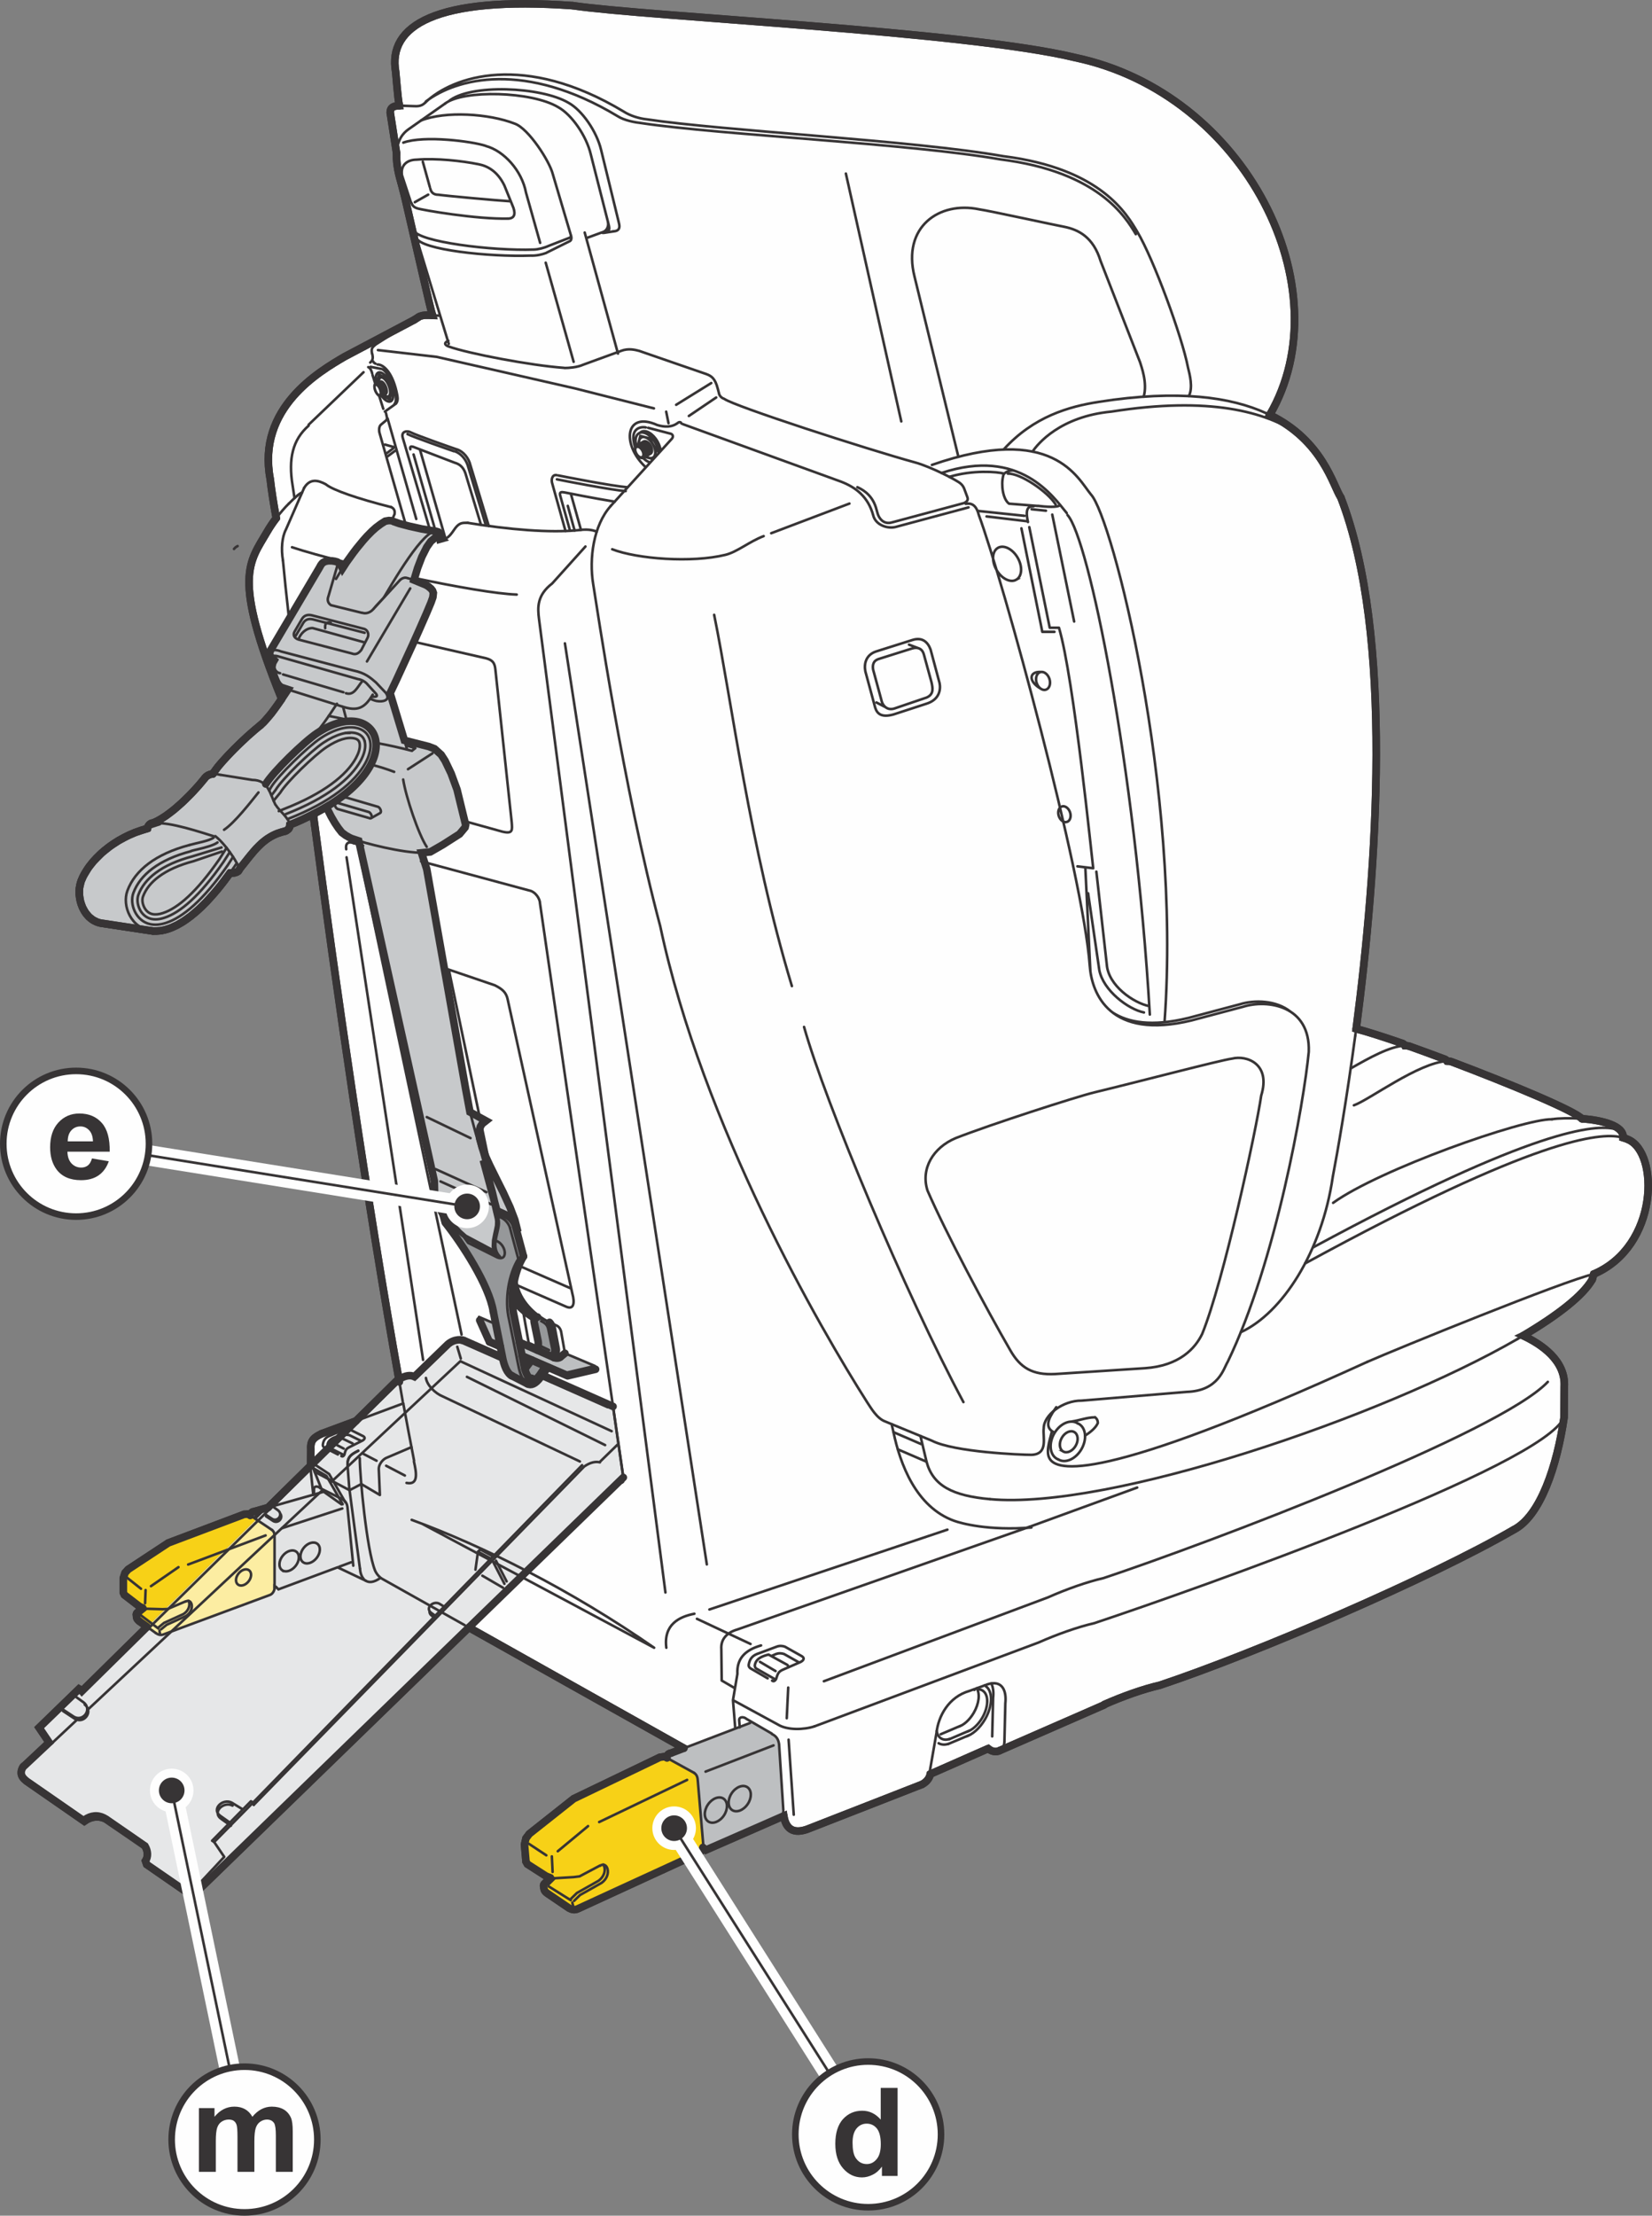 <?xml version="1.0" encoding="UTF-8"?>
<!DOCTYPE svg PUBLIC "-//W3C//DTD SVG 1.1//EN" "http://www.w3.org/Graphics/SVG/1.1/DTD/svg11.dtd">
<!-- Creator: CorelDRAW 2017 -->
<svg xmlns="http://www.w3.org/2000/svg" xml:space="preserve" width="58.134mm" height="77.958mm" version="1.1" style="shape-rendering:geometricPrecision; text-rendering:geometricPrecision; image-rendering:optimizeQuality; fill-rule:evenodd; clip-rule:evenodd"
viewBox="0 0 26917.29 36096.26"
 xmlns:xlink="http://www.w3.org/1999/xlink">
 <rect x="0" y="0" width="26917.29" height="36096.26" fill="#808080" stroke="none"/>
 <defs>
  <style type="text/css">
   <![CDATA[
    .str3 {stroke:#373435;stroke-width:107;stroke-linecap:round;stroke-miterlimit:4}
    .str2 {stroke:#FEFEFE;stroke-width:334.02;stroke-linecap:round;stroke-miterlimit:4}
    .str0 {stroke:#373435;stroke-width:123.67;stroke-linecap:round;stroke-miterlimit:4}
    .str1 {stroke:#373435;stroke-width:41.81;stroke-linecap:round;stroke-miterlimit:4}
    .fil2 {fill:none}
    .fil8 {fill:#FCEDA2}
    .fil7 {fill:#F7D117}
    .fil0 {fill:#FEFEFE}
    .fil1 {fill:#E6E7E8}
    .fil5 {fill:#E2E3E4}
    .fil4 {fill:#C7C9CB}
    .fil6 {fill:#BDBFC1}
    .fil3 {fill:#96989A}
    .fil9 {fill:#373435}
   ]]>
  </style>
 </defs>
 <g id="Слой_x0020_1">
  <path class="fil0 str0" d="M2263.71 29962.53c131.96,103.58 173.63,251.37 107.14,354.12l19.91 58.48 653.55 453.3c0,0 7.69,2.92 14.21,6.85 112.38,67.79 188.31,-63.2 251.37,-117.47l4329.43 -4203.95 3503.72 1966.82 -209.42 79.69c-36.58,5.09 -66.17,26.48 -66.17,66.03l0.97 13.2 -40.33 -22.04 -78.07 11.95 -1402.95 674.57 -722.5 572.06 -54.22 72 -24.03 102.61 24.03 276.89 24.17 42.13 300.87 192.71 72.23 30.1 -90.98 90.15c-18.15,12.41 -19.77,28.89 -19.77,42.13 10.09,64.87 8.33,82.19 64.5,122.19l348.24 236.84c37.74,21.07 88.21,42 150.3,10.6l1960.94 -901.64c37.23,-16.99 61.72,-56.35 72.37,-93.76l48.66 39.54 1268.86 -555.53c28.11,184.75 133.26,326.52 432.04,198.31l1818.33 -710.41c51.77,-25.98 120.39,-81.17 137.19,-168.72l942.34 -415.38c59.13,50.98 131.17,60.61 185.07,33.34l1715.26 -749.58c0,0 -13.06,0 -8.98,-1.67 298.09,-132.47 638.37,-253.18 903.12,-313.28 1576.45,-525.48 4408.84,-1746.47 5770.3,-2535.08 433.8,-222.81 704.95,-1041.33 819.13,-1830.27l3.29 -499.65c24.68,-423.06 -369.95,-689.81 -670.87,-830.94l6.2 -2.96c566.32,-335.32 969.15,-651.05 1119.91,-911.78l25.65 -89.18c1060.6,-453.58 1067.12,-1981.5 556.18,-2192.54 -19.77,-8.84 -44.91,-19.59 -78.9,-29.08 16.16,-194.38 -337.63,-283.55 -671.66,-309.53 -3.43,-0.51 5.23,5.05 5.23,5.05 -111.91,-129.04 -1148.8,-562.06 -2123.14,-930.39 -22.22,-8.33 -48.52,-12.73 -78.11,-12.92 -7.69,-13.06 -15.84,-21.39 -40,-30.84 -195.53,-74.04 -386.62,-143.77 -565.67,-207.8 -23.34,-8.8 -50.93,-12.92 -81.82,-12.92 -6.71,-14.17 -17.32,-27.09 -39.54,-36.07 -303.14,-104.69 -578.41,-192.25 -754.17,-238.32 339.63,-2590.32 614.85,-6416.45 -248.92,-8653.76 -129.88,-194.56 -291.05,-922.24 -1158.11,-1347.11 1195.52,-2053.4 -387.78,-5236.12 -3174.56,-5822.02 -1761.52,-427.65 -6959.11,-664.85 -8184.68,-845.8 -2232.22,-158.63 -3018.06,328.47 -2883.51,1080.32 11.76,111.26 31.53,400.05 55.24,526.64l3.75 23.52c-102.1,2.92 -148.17,31.21 -148.17,111.22l105.06 672.82c0,0 -0.83,-13.38 -0.97,-8.98 -6.39,120.25 11.9,275.59 72.97,477.61l63.57 245.54c0,0 -5.42,-23.52 -3.94,-15.51 183.59,789.27 416.86,1828.61 451.63,1932.65l-90.66 -4.07c-37.23,0 -106.82,8.84 -136.04,32.04l-69.78 44.91 -1135.56 600.58c-403.94,237.53 -1433.14,831.12 -1211.35,1994.92 18.8,170.02 52.92,387.78 97.7,635.08 -53.9,71.4 -104.36,145.85 -148.31,221.83 -288.79,499.18 -573.5,726.71 235.03,2718.35l4.4 2.13 -12.08 18.1c-103.72,152.57 -224.1,318.7 -340.74,418.66 -4.07,3.29 12.78,-9.63 8.52,-6.67 -241.09,184.56 -664.99,605.31 -770.51,781.72l-8.8 15.05c-48.99,2.96 -98.99,20.23 -136.08,72.37 -43.43,61.26 -477.28,579.19 -837.14,724.26 -52.41,1.94 -82,43.43 -91.31,90.01 -549.65,144.88 -959.93,528.26 -1083.1,860.99 -92.47,249.57 35.28,655.17 361.62,687.03l796.81 120.52 15.51 1.62c293.05,21.25 720.97,-201.55 1253.17,-944.93 59.13,0 131.5,3.94 154.19,-63.85 216.09,-261.7 379.45,-544.42 749.45,-618.6 55.84,-27.27 74.96,-62.55 71.68,-101.45 140.48,-55.05 262.81,-115.15 380.79,-174.42 369.31,2802.62 887.56,6372.51 1395.73,9208.14 -13.38,8.15 -26.44,16.99 -39.36,26.48l-660.41 651.05 -561.09 208.13c-117.42,58.62 -183.59,102.23 -174.42,246.65l-1.99 271.93 -693.88 684.11 -236.65 67.14c0,0 10.09,-1.99 6.85,-1.81 -31.53,1.48 -58.8,27.92 -61.91,61.58l-31.53 -20.93 -67.14 4.26 -1235.85 466.17 -653.23 430.42 -51.12 57 -28.11 84.64 -0.14 235.86 17.13 37.55 240.63 185.07 58.48 31.02 -83.48 69.59c-16.16,8.66 -18.94,22.55 -20.1,34.12 3.94,55.24 1.3,70.1 45.89,107.84l129.37 93.11 -1062.54 1047.49 -12.41 -15 -34.77 -20.42 -650.31 630.82 163.68 242.25 -398.52 373.7c0,0 -24.03,9.63 -32.87,30.24 -58.11,135.71 13.24,183.77 64.68,226.37l938.91 651.42c113.21,-80.2 238.5,-91.96 352.36,-34.96 0,0 635.87,440.24 537.89,327.68z"/>
  <path class="fil1" d="M8328.77 22407.28l265.73 137.19c57.04,30.1 127.61,7.69 211.23,-104.18 9.12,-12.41 18.61,-25.19 28.43,-38.06l1154.5 510.76 167.61 1156.81 -2516.98 2444.1 -4329.24 4203.81c-65.01,54.22 -139.18,185.39 -251.56,117.61l-667.58 -460.29 -20.1 -58.34c45.1,-69.41 40.33,-159.23 -7.83,-242.21l-637.21 -439.73c-113.86,-56.86 -239.15,-45.1 -352.17,35.1l-939.05 -651.42c-51.3,-42.78 -136.41,-112.84 -57.51,-232.76l424.22 -397.73 -163.68 -242.39 650.27 -630.5 34.77 20.42 12.59 14.86 1062.4 -1047.35 7.5 -7.69 1958.99 -1930.89 4.4 -4.07 694.02 -684.11 8.52 -8.66 728.84 -718.19 660.55 -650.91c12.73,-9.49 50.15,-32.83 63.71,-41.16 76.26,-42.97 157.8,-63.57 228.18,-30.05l545.07 -527.47c103.39,-88.99 236.56,-84.92 288.79,-49.82l601.6 266.1c26.62,138.54 80.2,268.23 140.99,291.24z"/>
  <path class="fil2 str1" d="M8328.77 22407.28l265.73 137.19c57.04,30.1 127.61,7.69 211.23,-104.18 9.12,-12.41 18.61,-25.19 28.43,-38.06"/>
  <line class="fil2 str0" x1="8834.11" y1="22402.24" x2="9988.65" y2= "22913.04" />
  <line class="fil2 str1" x1="9988.65" y1="22913" x2="10156.27" y2= "24069.81" />
  <path class="fil2 str0" d="M10156.22 24069.71l-2516.93 2444.15 -4329.29 4203.95c-65.01,54.22 -139.14,185.25 -251.51,117.61l-667.58 -460.29 -20.1 -58.48c45.05,-69.41 40.33,-159.09 -7.69,-242.07l-637.39 -439.73c-113.67,-57 -239.1,-45.1 -352.13,34.96l-939.1 -651.24c-51.26,-42.83 -136.36,-112.88 -57.32,-232.81l424.22 -397.73 -163.86 -242.53 650.31 -630.54 34.77 20.42 12.59 15.05 1062.35 -1047.54 7.55 -7.5 1958.95 -1930.89 4.4 -4.26 694.07 -684.07 8.47 -8.47 728.84 -718.24 660.59 -651.1c12.73,-9.45 50.15,-32.83 63.67,-40.98 76.31,-42.97 157.8,-63.57 228.22,-30.24l545.25 -527.43c103.39,-88.85 236.33,-84.78 288.6,-49.82l601.6 266.24"/>
  <path class="fil2 str1" d="M8187.83 22116.14c26.62,138.35 80.2,268.04 140.94,291.24m390.23 -917.34l133.12 62.23"/>
  <path class="fil3" d="M8877.22 21548.1c7.04,3.29 12.92,8.33 14.21,12.27l15.51 48.85c24.68,123.49 -156.96,32.64 -177.06,-81.54l-10.28 -47.04c-115.66,-65.01 -258.23,-175.07 -363.75,-324.86 -6.9,-91.31 7.32,-167.94 22.36,-246.51 58.8,314.62 313.79,534.79 499,638.83z"/>
  <path class="fil2 str0" d="M8877.22 21548.1c7.04,3.29 12.92,8.33 14.21,12.27l15.51 48.85c24.68,123.49 -156.96,32.64 -177.06,-81.54l-10.28 -47.04c-115.66,-65.01 -258.23,-175.07 -363.75,-324.86m22.36 -246.51c58.8,314.62 313.79,534.79 499,638.83"/>
  <line class="fil2 str1" x1="8736.6" y1="21486.98" x2="8854.21" y2= "21544.82" />
  <polygon class="fil4" points="6744.96,9449.65 6804.27,9253.98 6874.51,9070.2 6953.74,8912.73 7019.86,8819.29 7105.61,8747.76 7160.99,8739.93 7169.18,8784.01 7197.43,8776 7160.99,8739.93 7169.83,8691.92 7143.67,8666.91 7105.15,8654.97 7087.32,8653.35 6872.2,8617.23 6667.68,8572.18 6503.36,8528.56 6416.49,8498.33 6387.23,8483.65 6336.11,8480.22 6276.99,8490.5 6206.56,8534.91 6125.25,8595.84 6056.45,8657.61 5979.54,8735.86 5920.09,8802.16 5812.95,8932.36 5753.96,9009.6 5685.34,9104.84 5643.85,9162.35 5599.77,9230.92 5580,9261.29 5553.52,9208.23 5529.35,9178.18 5494.9,9155.31 5455.03,9144.06 5408.64,9137.16 5354.74,9136.05 5307.88,9143.55 5266.86,9162.81 5247.74,9179.15 5227.83,9205.27 5202.36,9251.66 4407.17,10596.51 4389.71,10647.44 4398.88,10676.7 4417.31,10704.11 4436.76,10726.01 4468.75,10756.06 4443.61,10799.36 4430.88,10863.53 4433.65,10913.54 4450.46,10967.29 4479.54,11044.2 4510.75,11117.54 4536.07,11155.93 4574.14,11194.17 4691.88,11233.67 4591.92,11383.32 4533.94,11468.24 4421.25,11621.96 4294.33,11768.32 4162.97,11881.53 4032.49,11995.85 3872.89,12146.61 3759.03,12261.11 3633.42,12396.04 3552.57,12490.77 3477.1,12595.14 3394.13,12628.98 3357.36,12654.26 3332.41,12682.55 3232.9,12802.11 3120.53,12924.44 2977.13,13066.26 2833.22,13192.52 2704.18,13290.04 2620.05,13344.07 2556.99,13378.71 2505.08,13402.87 2461.28,13415.28 2435.95,13432.46 2412.11,13462.33 2403.77,13496.82 2203.19,13562.48 2077.9,13616.7 1932.88,13694.44 1798.09,13782.83 1664,13889.65 1521.72,14033.23 1442.68,14133.2 1360.03,14269.09 1320.67,14357.81 1294.37,14473.29 1293.22,14577.97 1311.37,14688.54 1342.39,14778.23 1390.08,14864.82 1450.5,14937.19 1515.7,14988.3 1584.97,15022.75 1629.37,15036.18 2356.91,15147.07 2494.76,15166.98 2613.52,15162.45 2688.67,15147.4 2780.62,15118.13 2887.3,15069.33 2986.11,15011.64 3104.88,14927.23 3233.88,14818.42 3360,14695.44 3516.83,14520.79 3603.55,14414.62 3747.78,14222.05 3819.5,14219.27 3882.38,14191.35 3920.26,14134.03 4015.64,14014.43 4086.71,13925.76 4172.65,13826.45 4265.39,13734.95 4347.07,13670.59 4433.01,13617.35 4510.1,13581.42 4603.03,13551.23 4665.12,13532.43 4702.21,13503.17 4722.3,13460.06 4723.09,13438.16 4836.95,13390.47 4917.14,13354.72 4984.14,13322.86 5103.83,13263.74 5108.28,13296.57 5130.32,13249.34 5230.93,13195.77 5316.54,13146.45 5333.86,13180.39 5396.09,13303.23 5455.22,13405 5513.37,13491.4 5569.4,13562.62 5632.6,13609.34 5690.76,13642.67 5725.85,13659.48 5845.13,13699.02 7076.07,19238.19 7080.98,19430.25 7130.15,19617.63 7219.46,19788.95 7315.68,19919.8 7483.29,20092.13 7567.89,20166.63 8149.4,20475.84 8109.39,20425.51 8082.58,20367.35 8071.33,20303.83 8075.54,20211.22 8095.31,20110.42 8108.7,20049.03 8124.72,19969.43 8127.17,19895.44 8121.29,19848.59 8018.87,19414.74 7947.33,19156.65 7874.64,18899.07 8097.44,19727.37 8200.51,19774.09 8308.81,19837.15 8365.02,19899.06 8438,20069.59 8388.36,19873.73 8310.11,19667.92 8199.22,19427.14 8096.61,19221.84 7981,18988.11 7916.96,18848.92 7855.7,18692.93 7815.84,18544.44 7811.58,18411 7828.43,18351.87 7855.7,18308.44 7917.93,18259.59 7657.71,18116.98 7586.5,17736.05 6953.74,14160.65 6867.62,13893.4 7011.85,13878.72 7213.58,13762.73 7487.83,13587.62 7578.03,13479.5 7587.15,13439.13 7446.85,12863.04 7350.5,12600.88 7251.51,12393.91 7188.12,12295.56 7080.98,12199.07 6986.57,12162.12 6588.97,12061.18 6356.53,11292.98 6456.5,11082.59 6726.16,10495.2 6828.58,10266.37 6951.93,9985.27 7022.17,9817.98 7053.19,9729.78 7060.88,9659.21 7047.96,9623.28 7024.44,9592.08 6978.88,9553.88 6938.87,9529.85 "/>
  <polygon class="fil2 str0" points="6744.96,9449.65 6804.27,9253.98 6874.51,9070.2 6953.74,8912.73 7019.86,8819.29 7105.61,8747.76 7160.99,8739.93 7169.18,8784.01 7197.43,8776 7160.99,8739.93 7169.83,8691.92 7143.67,8666.91 7105.15,8654.97 7087.32,8653.35 6872.2,8617.23 6667.68,8572.18 6503.36,8528.56 6416.49,8498.33 6387.23,8483.65 6336.11,8480.22 6276.99,8490.5 6206.56,8534.91 6125.25,8595.84 6056.45,8657.61 5979.54,8735.86 5920.09,8802.16 5812.95,8932.36 5753.96,9009.6 5685.34,9104.84 5643.85,9162.35 5599.77,9230.92 5580,9261.29 5553.52,9208.23 5529.35,9178.18 5494.9,9155.31 5455.03,9144.06 5408.64,9137.16 5354.74,9136.05 5307.88,9143.55 5266.86,9162.81 5247.74,9179.15 5227.83,9205.27 5202.36,9251.66 4407.17,10596.51 4389.71,10647.44 4398.88,10676.7 4417.31,10704.11 4436.76,10726.01 4468.75,10756.06 4443.61,10799.36 4430.88,10863.53 4433.65,10913.54 4450.46,10967.29 4479.54,11044.2 4510.75,11117.54 4536.07,11155.93 4574.14,11194.17 4691.88,11233.67 4591.92,11383.32 4533.94,11468.24 4421.25,11621.96 4294.33,11768.32 4162.97,11881.53 4032.49,11995.85 3872.89,12146.61 3759.03,12261.11 3633.42,12396.04 3552.57,12490.77 3477.1,12595.14 3394.13,12628.98 3357.36,12654.26 3332.41,12682.55 3232.9,12802.11 3120.53,12924.44 2977.13,13066.26 2833.22,13192.52 2704.18,13290.04 2620.05,13344.07 2556.99,13378.71 2505.08,13402.87 2461.28,13415.28 2435.95,13432.46 2412.11,13462.33 2403.77,13496.82 2203.19,13562.48 2077.9,13616.7 1932.88,13694.44 1798.09,13782.83 1664,13889.65 1521.72,14033.23 1442.68,14133.2 1360.03,14269.09 1320.67,14357.81 1294.37,14473.29 1293.22,14577.97 1311.37,14688.54 1342.39,14778.23 1390.08,14864.82 1450.5,14937.19 1515.7,14988.3 1584.97,15022.75 1629.37,15036.18 2356.91,15147.07 2494.76,15166.98 2613.52,15162.45 2688.67,15147.4 2780.62,15118.13 2887.3,15069.33 2986.11,15011.64 3104.88,14927.23 3233.88,14818.42 3360,14695.44 3516.83,14520.79 3603.55,14414.62 3747.78,14222.05 3819.5,14219.27 3882.38,14191.35 3920.26,14134.03 4015.64,14014.43 4086.71,13925.76 4172.65,13826.45 4265.39,13734.95 4347.07,13670.59 4433.01,13617.35 4510.1,13581.42 4603.03,13551.23 4665.12,13532.43 4702.21,13503.17 4722.3,13460.06 4723.09,13438.16 4836.95,13390.47 4917.14,13354.72 4984.14,13322.86 5103.83,13263.74 5108.28,13296.57 5130.32,13249.34 5230.93,13195.77 5316.54,13146.45 5333.86,13180.39 5396.09,13303.23 5455.22,13405 5513.37,13491.4 5569.4,13562.62 5632.6,13609.34 5690.76,13642.67 5725.85,13659.48 5845.13,13699.02 7076.07,19238.19 7080.98,19430.25 7130.15,19617.63 7219.46,19788.95 7315.68,19919.8 7483.29,20092.13 7567.89,20166.63 8149.4,20475.84 8109.39,20425.51 8082.58,20367.35 8071.33,20303.83 8075.54,20211.22 8095.31,20110.42 8108.7,20049.03 8124.72,19969.43 8127.17,19895.44 8121.29,19848.59 8018.87,19414.74 7947.33,19156.65 7874.64,18899.07 8097.44,19727.37 8200.51,19774.09 8308.81,19837.15 8365.02,19899.06 8438,20069.59 8388.36,19873.73 8310.11,19667.92 8199.22,19427.14 8096.61,19221.84 7981,18988.11 7916.96,18848.92 7855.7,18692.93 7815.84,18544.44 7811.58,18411 7828.43,18351.87 7855.7,18308.44 7917.93,18259.59 7657.71,18116.98 7586.5,17736.05 6953.74,14160.65 6867.62,13893.4 7011.85,13878.72 7213.58,13762.73 7487.83,13587.62 7578.03,13479.5 7587.15,13439.13 7446.85,12863.04 7350.5,12600.88 7251.51,12393.91 7188.12,12295.56 7080.98,12199.07 6986.57,12162.12 6588.97,12061.18 6356.53,11292.98 6456.5,11082.59 6726.16,10495.2 6828.58,10266.37 6951.93,9985.27 7022.17,9817.98 7053.19,9729.78 7060.88,9659.21 7047.96,9623.28 7024.44,9592.08 6978.88,9553.88 6938.87,9529.85 "/>
  <polygon class="fil5" points="4439.58,24539.91 4368.51,24560.33 4173.81,24752.25 4443.01,24936.67 4461.62,24966.21 4463.43,24992.84 4473.71,25023.4 4473.71,25840.26 4499.03,25855.49 4537.56,25892.53 5749.74,25441.09 5658.25,24534.36 5647.51,24498.75 5636.4,24478.14 5621.35,24465.09 5608.43,24442.08 5584.26,24428 5553.24,24411.52 5305.43,24288.35 "/>
  <polygon class="fil6" points="12259.68,28059.29 11143.1,28480.54 10933.49,28560.41 10909.51,28566.8 10878.81,28589.35 10868.35,28639.64 11309.84,28882.54 11355.26,28936.76 11365.54,28973.84 11370.31,29018.76 11458.97,30055.83 11453.28,30099.12 11501.94,30138.67 12770.81,29582.95 12694.04,28414.56 12679.31,28355.43 12651.58,28305.61 12623.47,28277.37 12591.94,28256.62 "/>
  <polygon class="fil7" points="4173.85,24752.25 4076.8,24687.24 4045.27,24666.18 3978.13,24670.58 2742.29,25136.75 2725.48,25147.86 2089.1,25567.17 2037.8,25624.03 2009.88,25708.81 2009.7,25944.67 2026.87,25982.22 2267.46,26167.29 2325.94,26198.31 2242.46,26267.9 2225.14,26288.32 2222.36,26302.03 2224.49,26333.1 2227.27,26352.22 2235.14,26373.29 2249.49,26392.23 2260.61,26410.33 2405.16,26495.29 "/>
  <polygon class="fil8" points="4173.85,24752.25 4432.91,24925.7 4453.33,24947.79 4469.68,24985.34 4473.75,25023.4 4473.75,25840.26 4473.75,25874.11 4464.58,25913.46 4448.89,25953.14 4423.42,25969.81 4397.45,25984.17 2666.68,26625.82 2636.44,26633.97 2617.69,26634.94 2592.82,26631.33 2561.29,26618.78 2397.66,26502.98 "/>
  <polygon class="fil7" points="10868.39,28639.59 10828.2,28617.55 10749.95,28629.45 9347,29304.07 8624.69,29876.09 8570.47,29948.27 8546.3,30050.69 8568.34,30303.87 8582.55,30348.64 8895.37,30562.47 8967.74,30592.52 8876.57,30682.85 8856.8,30724.8 8878.05,30806.48 8897.17,30827.87 9269.58,31083.83 9301.58,31099.53 9344.22,31109.99 9396.03,31104.25 9442.24,31084.15 11380.82,30192.98 11419.2,30163.25 11439.94,30133.34 11453.33,30099.03 11459.02,30055.78 11365.44,28973.8 11355.17,28936.85 11340.3,28911.06 11309.88,28882.63 "/>
  <polygon class="fil3" points="8760.54,21454.48 8711.83,21486.2 8703.54,21500.74 8701.73,21519.81 8702.71,21532.08 8769.84,21864.49 8771.14,21890.46 8769.2,21924.45 8762.81,21959.73 8752.02,21994.36 9023.49,22113.59 9034.46,22098.4 9057.98,22052.84 9062.7,22015.75 9064.65,21987.79 9063.03,21972.79 8993.3,21610.47 8984.64,21586.81 8975.15,21569.17 8968.16,21558.71 8954.26,21542.69 "/>
  <polygon class="fil3" points="8097.4,19727.37 8127.12,19895.44 8122.22,19987.45 8095.41,20110.42 8073.23,20231.32 8071.24,20303.83 8082.54,20367.35 8109.3,20425.51 8149.49,20475.84 7567.98,20166.63 7483.2,20092.13 7380.32,19992.96 7315.63,19919.8 7219.56,19788.95 7254.52,19917.53 7378.84,20081.16 7528.3,20296.47 7652.44,20491.17 7742.77,20645.21 7844.54,20835.01 7932.1,21024.33 8005.77,21228.53 8037.11,21365.4 8207.46,22199.76 8232.32,22271.43 8264.13,22335.98 8289.78,22372.23 8328.82,22407.38 8626.77,22555.5 8671.36,22552.26 8712.38,22533.64 8743.22,22509.94 8762.02,22491.97 8927.32,22274.4 8652.24,22155.17 8551.3,22302.83 8523.38,22169.2 8473.23,21919.63 8450.04,21803.97 8366.88,21394.29 8351.23,21264.78 8352.01,21070.08 8365.58,20946.73 8381.28,20858.53 8408.41,20749.44 8442.67,20614.65 8530.09,20468.62 8517.5,20422.22 8396.97,19966.01 8364.93,19899.06 8334.05,19859.05 8283.76,19815.57 8254.69,19798.58 "/>
  <polygon class="fil6" points="8078.37,21570.84 7805.74,21455.55 7816.02,21507.64 7974.98,21861.43 8152.5,21938.71 "/>
  <polygon class="fil6" points="8462.31,21866.06 8508.01,22092.94 9248.79,22413.91 9704.5,22307.09 9693.89,22253.52 9204.99,22046.87 9124.8,22112.85 9103.73,22122.16 9082.66,22125.63 9062.43,22125.26 9042.98,22122.02 9023.53,22113.68 "/>
  <path class="fil2 str1" d="M5307.51 7889.09c109.46,93.58 524,236.19 1066.48,372.92m1243.21 255.63c668.37,108.12 1344.29,168.72 1820.92,117.93m-4130.61 -746.48c-123.49,-66.3 -256.47,-99.78 -352.36,60.1m-344.49 1183.11c21.58,238.96 54.91,558.45 98.35,943.96"/>
  <path class="fil2 str0" d="M5103.92 13263.74c369.31,2802.62 887.56,6372.51 1395.73,9208.32m6.9 38.52l0.65 2.45"/>
  <path class="fil2 str1" d="M6570.68 22863.31c56.35,308.23 120.52,648 176.41,933.82m-1791.89 -15847.9l-296.33 677.4m0 0c-63.53,120.39 -81.49,319.02 -48.15,505.53m147.47 -216.74c207.29,69.27 522.57,156.5 885.67,246.98m1110.09 254.8c682.91,143.91 1338.41,257.95 1665.12,269.2m1119.86 -782.88l-541.78 602.2m0 0c-250.08,192.62 -238.18,391.21 -214.01,583.82m0 0l2059.28 15854.11m-1637.7 -15462.58l2312.14 15005.07m3011.26 -2285.05l29.54 129.37m0 0c108.49,517.84 365.55,1219.04 987.44,1444.95 116.96,42.46 558.45,164.33 1260.02,109.92m-1368.18 34.82l-3877.94 1300.53m-3487.7 -15316.54l266.42 2491.14m0 0c8.98,126.4 22.36,195.67 -152.06,153.54m0 0l-609.61 -169.37m344.67 -2654.68l-1176.58 -269.34m-1354.94 -309.85c-79.55,-18.15 -96.22,23.98 -90.66,88.53m2622.18 490.66c105.52,28.43 140.11,75.33 150.57,179.37m3243.04 15385.81c-246.84,48.15 -505.57,174.42 -457.37,553.87m-4112.64 -3034.73c42.13,186.55 77.23,388.89 -120.39,349.4m84.08 601.93c1156.16,421.4 2601.25,1144.22 3950.17,2083.41m0 0l-3781.4 -2020.39m-279.99 -785.33l-304.81 -159.28m-156.45 -81.68l-219.24 -114.32m-78.39 -48.2c-117.28,58.8 -183.26,102.42 -174.47,246.65m201.6 1673.96c5.05,66.17 24.96,129.37 62.23,169.88m29.08 25.14c55.84,35.42 132.15,34.63 245.82,-46.21m-340.09 -1949.04c0,301.06 114.51,1499.03 246.84,1824.21m-1.34 0c20.93,48.06 50.47,87.88 85.61,117.47m8.98 7.36c13.06,10.09 26.62,18.75 40.84,25.79m0 0l1328.13 745.65"/>
  <line class="fil2 str0" x1="7639.33" y1="26513.86" x2="11143.06" y2= "28480.54" />
  <path class="fil2 str1" d="M5837.95 23634.57c-117.42,58.8 -183.4,102.42 -174.42,246.65m31.99 396.44l-568.08 -300.04m536.09 -96.4l27.92 365.93m0 0l173.63 1308.03"/>
  <path class="fil2 str0" d="M5238.8 23357.59c-117.47,58.62 -183.59,102.23 -174.47,246.65m0 0l-1.81 271.93"/>
  <line class="fil2 str1" x1="5062.16" y1="23928.77" x2="5062.16" y2= "23945.95" />
  <line class="fil2 str0" x1="5238.8" y1="23357.59" x2="5799.89" y2= "23149.46" />
  <path class="fil2 str1" d="M5887.12 23116.91l683.6 -253.64m-1508.66 1082.63l42.18 405.1m591.28 -73.34l191.27 -100.8m0 0l302.86 178.68m0 0l-18.15 -427.6m0 0c0,-68.11 63.06,-158.45 138.67,-183.63m0 0l394.17 -168.4m5696.08 3230.31c-270.82,78.07 -397.41,222.62 -385.46,463.53m-72.05 427.65l731.62 397.41m0 0c152.7,95.75 426.3,86.77 595.86,29.91m-427.28 -631.98l-24.03 499.65m30.05 349.26l84.13 1222.47m-918.31 -2294.36l-72.05 427.65m0 0l36.25 451.49m249.75 -1366.7l-873.21 -409.5m656.61 174.47c-165.76,47.51 -271.28,156.78 -259.2,319.16m0 0l6.02 511.73m0 0l216.28 126.13m36.9 -957.02l4762.45 -1673.63m-4130.28 1956.86l-273.92 102.1m0 0c-105.71,33.15 -153.86,84.59 -171.69,189.79m0.65 0.14c-4.4,22.41 8.33,41.67 25.65,55.56m0 0l282.91 164.14m136.41 -511.73c55.52,-24.17 104.87,-17.64 143.4,-4.58m0 0l257.12 144.42m0 0c79.55,37.37 50.98,81.49 -4.07,107.14m7.69 -3.1l-283.09 123.3m0 0c-82.97,34.63 -90.15,64.68 -119.09,151.92m1.81 0c-14.21,25.14 -37.74,54.22 -67.79,30.24m-57.97 -424.73c-102.61,25.98 -209.42,65.01 -224.47,179.37m1.67 1.62c0,18.94 4.07,29.59 18.1,43.62m7.36 4.58l287.49 164m-90.15 -393.2l305.45 167.43m1.3 1.67c12.41,12.41 16.48,22.04 16.48,39.82m-213.31 -213.13c55.52,-24.17 104.87,-17.5 143.72,-4.58m0 0l246.98 139.18m-390.7 -134.6l-65.19 28.89m69.78 244.2l-254.66 -150.57m-221.18 928.91c-31.86,-31.67 -117.28,-42.32 -117.28,21.07m0 0l8.84 117.47m108.44 -138.54l415.56 240.91m0 5.88c84.13,39.4 105.99,98.35 117.28,165.67m0 0l69.27 1071.85m0 24.03c1.11,17.64 5.19,55.01 7.5,72.32"/>
  <path class="fil2 str0" d="M12770.81 29583.13c28.06,184.75 133.12,326.52 431.86,198.13m0 0l1818.51 -710.23"/>
  <path class="fil2 str1" d="M15795.07 27547.51c-337.13,96.35 -505.9,409.36 -535.76,680.5m535.76 -680.5l282.77 -102.23m4.72 -2.96c261.98,-87.23 319.16,123.16 298.09,307.08m0 0l-15 629.06m-1106.34 -150.44l-116.31 668.23"/>
  <path class="fil2 str0" d="M15158.37 28902.26c-16.85,87.56 -85.43,142.8 -137.24,168.77"/>
  <path class="fil2 str1" d="M16151.74 27425.27c33.34,63.67 39.36,151.41 30.05,233.87m0 0l-15 629.2"/>
  <path class="fil2 str0" d="M16100.71 28486.84l-942.34 415.38m942.34 -415.38c59.13,50.98 131.17,60.61 185.07,33.34"/>
  <path class="fil2 str1" d="M16326.71 28487.86c22.55,-26.3 36.9,-62.88 38.89,-109.46"/>
  <path class="fil2 str0" d="M16285.78 28520.18l1715.12 -749.58m6664.4 -2849.98c-1361.28,788.62 -4193.86,2009.6 -5770.12,2535.08m0 0c-264.76,60.1 -605.17,180.99 -903.12,313.28"/>
  <path class="fil2 str1" d="M13424.17 27389.57l3652.54 -1366.7m8143.14 -3510.44c-782.88,830.61 -5541.89,2631.16 -7240.02,3197.16m0 0c-264.62,60.1 -605.17,180.49 -903.12,313.28m-3806.22 2101.88l3652.82 -1366.7m8561.35 -3667.68c-337.17,794.82 -5960.42,2788.59 -7658.22,3354.4m0 0c-265.08,60.29 -605.17,180.99 -903.12,313.28"/>
  <path class="fil2 str0" d="M25484.61 23090.33l3.24 -499.69m-670.82 -830.89c300.87,141.13 695.5,407.87 670.82,830.89m-3.24 499.69c-114.18,788.94 -385.33,1607.47 -819.36,1830.27"/>
  <path class="fil2 str1" d="M16774.82 24873.52l1753.97 -639.2m-13682.63 -16161.51c-45.05,38.89 -91.96,82.83 -139,130.66"/>
  <path class="fil2 str0" d="M4501.21 8441.42c-54.22,71.07 -104.69,145.53 -148.63,221.51 -288.79,499 -573.68,726.53 235.03,2718.21"/>
  <path class="fil0" d="M15724.83 28295.7c119.41,-31.21 241.42,-143.26 324.9,-286.66 130.53,-226.09 130.85,-470.61 0.19,-546.23 -2.96,-1.48 -5.74,-3.1 -8.2,-4.26l-316.89 837.14z"/>
  <path class="fil2 str1" d="M15724.83 28295.7c119.41,-31.21 241.42,-143.26 324.9,-286.66 130.53,-226.09 130.85,-470.61 0.19,-546.23 -2.96,-1.48 -5.74,-3.1 -8.2,-4.26m-228.69 800.05l-361.16 152.75"/>
  <path class="fil0" d="M15293.57 28399.47c45.24,26.11 100.94,28.57 157.47,11.07l-157.47 -11.07z"/>
  <path class="fil2 str1" d="M15293.57 28399.47c45.24,26.11 100.94,28.57 157.47,11.07"/>
  <path class="fil0" d="M15743.03 28216.57c96.68,-26.16 195.02,-117.28 262.67,-233.08 106.17,-183.96 106.49,-382.87 0,-444.45 -37.41,-21.76 -82.97,-23.2 -130.02,-8.52l-132.66 686.06z"/>
  <path class="fil2 str1" d="M15743.03 28216.57c96.68,-26.16 195.02,-117.28 262.67,-233.08 106.17,-183.96 106.49,-382.87 0,-444.45 -37.41,-21.76 -82.97,-23.2 -130.02,-8.52m-62.6 656.01l-346.76 147.98"/>
  <path class="fil0" d="M15337.7 28323.35c37.74,21.85 83.81,23.01 131.5,7.83l-207.16 -132.15c10.14,60.61 37.6,102.74 75.66,124.32z"/>
  <path class="fil2 str1" d="M15337.7 28323.35c37.74,21.85 83.81,23.01 131.5,7.83m-207.16 -132.15c10.14,60.61 37.6,102.74 75.66,124.32"/>
  <path class="fil0" d="M15604.63 28135.41c96.68,-26.16 195.35,-117.47 262.49,-233.08 86.4,-149.79 102.56,-309.21 47.51,-398.06l-309.99 631.14z"/>
  <path class="fil2 str1" d="M15604.63 28135.41c96.68,-26.16 195.35,-117.47 262.49,-233.08 86.4,-149.79 102.56,-309.21 47.51,-398.06m-239.75 601.09l-347.31 147.8m-3106.78 -183.4l-1054.21 401.99m-232.76 88.67l-7.69 2.96"/>
  <path class="fil2 str0" d="M10933.54 28560.46c-36.58,5.05 -65.98,26.44 -65.98,65.98"/>
  <line class="fil2 str1" x1="11309.93" y1="28882.58" x2="10828.06" y2= "28617.46" />
  <polyline class="fil2 str0" points="10828.16,28617.55 10750.04,28629.45 9347.09,29304.07 8624.64,29876.09 8570.42,29948.27 8546.39,30050.69 8570.42,30327.58 8594.4,30369.71 8895.46,30562.61 8967.65,30592.52 "/>
  <path class="fil2 str1" d="M8989.73 30594.56l50.15 4.07 307.21 -18.15 96.22 -12.08 334.53 -177.2m-786.16 -148.03l12.08 253.18m-102.23 -270.96l-282.95 -186.88m469.46 120.57l493.81 -409.54m180.81 -66.12l1433 -686.57m-1419.44 1400.04c117.28,-87.37 204.66,147.66 27.09,276.89m0 0l-352.31 198.59m0 0l-97.51 95.43m-53.11 -10.79l-361.16 -225.91m0 -33.34l100.66 -99.13"/>
  <path class="fil2 str0" d="M8967.65 30592.52l-91.12 90.34m0 0c-17.97,12.22 -19.63,28.75 -19.63,41.95m64.36 122.19l347.96 236.19m-412.32 -358.38c10,64.87 8.33,82.19 64.36,122.19m348.42 236.84c37.6,21.11 88.21,42 150.3,10.65m0 0l1957.65 -900.02m3.29 -1.48c37.04,-17.13 61.72,-56.53 72.32,-93.95"/>
  <path class="fil2 str1" d="M11453.23 30099.12c1.94,-10 6.07,-34.31 5.74,-43.29m0 0l-88.71 -1037.07m-60.29 -136.22c50.47,35.28 56.53,80.33 60.29,136.22m-1539.03 1359.01c39.54,58.62 32.37,181.78 -79.36,263m0 0l-352.17 198.59m0 0l-97.51 95.43m23.01 62.04l18.15 72.05m1404.25 -1086.89c56.35,37.74 145.06,3.43 198.45,-76.58 53.11,-79.55 50.47,-174.65 -5.37,-212.2 -56.35,-37.74 -145.2,-3.29 -198.31,76.63 -53.25,79.69 -50.93,174.74 5.23,212.16zm792.69 -307.4c72.37,48.52 186.88,4.07 255.49,-98.67 68.25,-102.74 65.15,-225.58 -7.18,-273.92 -72.37,-47.88 -186.88,-3.75 -255.17,98.99 -68.57,102.88 -65.47,225.26 6.85,273.6zm388.43 -186.55c72.37,48.34 186.88,4.07 255.17,-98.67 68.94,-102.74 65.52,-225.58 -6.85,-273.74 -72.37,-48.52 -186.55,-4.07 -255.17,98.67 -68.76,102.88 -65.47,225.4 6.85,273.74zm674.95 -1053.42l-1107.78 427.51"/>
  <polyline class="fil2 str0" points="11453.23,30099.12 11501.9,30138.62 12770.76,29582.95 "/>
  <path class="fil2 str1" d="M5217.55 24244.55c-24.31,-29.26 -96.17,-44.45 -100.75,9.12m0 -3.61l-0.97 99.83m101.73 -105.34l358.56 178.49m0 0c68.3,39.54 82.46,91.31 87.05,148.81m0 0l92.97 934.84m-651.93 -1155.65l-664.62 188.82"/>
  <path class="fil2 str0" d="M4368.51 24560.28l-236.51 67.14m6.71 -1.81c-31.53,1.48 -58.8,27.92 -61.95,61.58"/>
  <line class="fil2 str1" x1="4432.82" y1="24925.7" x2="4045.37" y2= "24666.13" />
  <polyline class="fil2 str0" points="4045.37,24666.22 3978.23,24670.62 2742.38,25136.65 2089.01,25567.22 2037.85,25624.03 2009.93,25708.81 2009.79,25944.67 2026.92,25982.27 2267.37,26167.34 2325.98,26198.36 "/>
  <path class="fil2 str1" d="M2330.71 26199.15l56.03 9.63 260.87 7.36 82.33 -3.1 296.29 -125.29m-654.02 -183.12l-8.47 214.8m-66.35 -236.51l-225.58 -178.86m388.29 136.41l447.74 -309.39m157.61 -42.92l1262.15 -474.23m-1303.63 1078.56c105.66,-65.15 162.01,139.83 2.45,236.23m0 0l-312.63 142.1m0 0l-89.36 73.16m-44.13 -13.24l-288.6 -217.71m2.45 -27.92l92.6 -76.31"/>
  <path class="fil2 str0" d="M2325.98 26198.31l-83.44 69.55m0 0c-16.21,8.66 -19.12,22.55 -20.1,34.17m45.75 107.79l129.37 93.11"/>
  <line class="fil2 str1" x1="2425.16" y1="26522.98" x2="2540.18" y2= "26605.77" />
  <path class="fil2 str0" d="M2222.41 26302.03c3.94,55.24 1.16,70.1 45.75,107.79"/>
  <path class="fil2 str1" d="M2540.18 26605.82c30.42,20.6 71.4,42 126.45,20.1m0 0l1728.18 -640.64m2.59 -0.97c46.39,-16.48 74.31,-71.72 76.31,-110.11m0 0l0 -828.81m-40.84 -119.74c39.82,33.66 41.95,72.23 40.84,119.74m-1401.52 1034.94c28.94,52.6 13.89,155.99 -86.72,216.6m0 0l-312.31 141.78m0 0l-89.69 73.34m15.05 54.22l9.77 62.42m1268.07 -814.92c44.73,35.75 122.14,13.57 173.12,-50.15 50.79,-63.53 55.7,-144.09 10.93,-179.84 -44.73,-35.93 -122.14,-13.38 -172.98,50.15 -51.26,63.53 -56.16,144.23 -11.07,179.84zm716.25 -236.51c57.51,46.07 157.61,17.13 222.94,-64.68 65.66,-82 72.05,-185.72 14.4,-231.97 -57.69,-46.07 -157.66,-17.13 -223.13,64.55 -65.66,81.82 -71.86,185.86 -14.21,232.11zm342.03 -129.37c57.65,46.39 157.47,17.46 223.31,-64.55 65.47,-81.82 71.68,-185.53 14.35,-231.6 -57.83,-46.26 -157.61,-17.5 -223.31,64.36 -65.47,82 -72.18,185.86 -14.35,231.79zm642.58 -872.61l-983.64 321.48m-94.6 958.64l38.57 37.09 967.34 -360.32m24.31 -9.17l190.63 -71.03m236.7 298.28l-456.4 -216.6m89.18 -2235.83l-205.49 89.18m0 0c-79.36,29.73 -114.13,70.7 -123.95,151.92m0.65 0c-2.78,17.64 8.01,31.99 21.9,41.63m0 0l223.13 114.37m83.76 -397.09c41.49,-20.93 79.55,-17.5 109.78,-9.49m0 0l202.39 100.48m0 0c62.74,25.28 42.46,60.1 1.48,81.95m5.37 -2.59l-211.69 105.85m0 0c-62.04,29.73 -66.3,53.25 -84.78,121.22m1.3 0c-9.95,19.59 -26.76,42.78 -50.93,25.61m-61.26 -322.73c-77.6,23.98 -157.47,58.11 -164.51,146.18m1.34 1.16c0.65,14.54 4.21,22.69 15.33,32.64m6.07 3.1l226.88 114.18m-85.1 -297.26l240.59 115.8m1.16 0.97c9.95,9.17 13.24,16.16 14.03,29.91m-171.64 -154.56c41.3,-20.74 79.36,-17.46 109.6,-9.12m0 0l194.7 96.68m-304.3 -87.56l-48.85 25m63.06 183.91l-200.77 -104.87"/>
  <polygon class="fil0 str1" points="6522.85,9444.42 6123.63,9874.84 6084.42,9921.89 "/>
  <path class="fil2 str1" d="M6522.85 9444.42c40,-31.53 77.23,-39.36 111.73,-27.6m0 0c92.74,25.65 244.2,70.38 344.3,137.05m0 0c64.68,47.04 101.96,92.09 74.18,175.9m0 0c-6.85,76.95 -693.1,1579.87 -737.68,1641.92m-215.12 39.08c74.5,29.86 286.7,25.61 187.85,-121.22m0 0l-155.48 -164.19m-2.96 -3.89c-97.98,-84.13 -180.16,-158.77 -371.9,-197.8m0 0l-1180.01 -311.01m0 0c-134.09,-54.91 -259.38,-6.07 -140.99,113.35m0 0l31.86 30.05m1604.04 561.09c-129.04,215.3 -242.58,281.79 -512.43,187.71m29.26 9.95l-996.56 -312.17m0 0c-30.88,-4.91 -85.1,-72.51 -108.3,-143.91m-39.87 -106.31c-45.38,-115.66 30.37,-222.34 54.08,-266.75m-40.33 122.52c0,72.18 28.57,148.44 105.85,159.42m47.04 19.91l984.1 290.41m42 15.56c130.99,43.11 186.04,-102.93 262.35,-191.78m200.4 309.07l-70.89 -26.3m37.41 -32.04c29.26,-5.05 100.94,9.95 62.88,-47.18m0 0l-156.45 -172.34m0 0c-28.94,-28.61 -78.25,-60.47 -143.12,-70.43m0 0l-1292.34 -367.68m-143.12 -76.91l820.01 -1386.79m0 0c39.17,-90.15 109.74,-106.03 231.09,-90.15m54.59 62.55l-148.49 508.81m0 0c-24.49,62.55 -8.84,112.05 40,146.68m0 0l506.87 125.25m2.78 -1.94c45.1,17.83 123.16,9.82 182.94,-60.42m-162.52 320.78l-844.18 -219.33m0 0c-71.54,-15.37 -124.14,5.88 -156.64,58.94m0 0l-121.36 207.43m0 0c-28.24,48.85 -12.59,103.58 62.88,129.23m0 0l868.86 226.88m0 0c65.47,25.65 109.6,0.65 155.48,-56.67m0 0l99.64 -193.91m-64.68 -152.57c64.36,9.82 100.11,88.21 64.68,152.57m-1448.84 299.57c-59.17,-17.78 -109.13,-14.21 -56.03,26.81m-36.95 230.82l39.87 106.31m1456.52 -749.72l-843.99 -218.73m0 0c-71.21,-16.02 -124.27,5.7 -156.32,58.29m0 0l-121.36 207.62m635.59 -1212.14c52.74,9.77 83.11,29.4 115.29,93.9m1113.7 348.1l-704.86 1189.96m-886.31 -544.1c-105.01,0 -196.97,86.4 -230.31,187.01m230.31 -187.01l837.47 230.95m1694.89 -1945.24c-79.41,0 -121.4,-3.94 -180.35,55.01m-376.34 198.5c36.25,5.05 70.24,9.31 100.61,12.87m275.73 -211.37c-64.17,62.42 -127.1,238.64 -275.73,211.37m-795.47 -522.7c42.78,21.76 65.33,53.62 54.73,115.66m0 0c-4.12,10.46 -28.11,57.32 -41.16,106.68m796.77 231.6c-136.08,-275.87 -597.02,450.2 -928.45,1017.3m160.76 -1234.23c-178.22,-128.86 -636.56,412.27 -941.04,933.36m913.91 -947.06c70.7,50.15 576.28,160.25 715.92,170.35m92.28 121.03c-32.32,-97.19 -252.21,-54.87 -452.46,673.65m292.07 2727.52c-120.52,-37.74 -277.86,-78.76 -448.07,-115.99m-888.26 -120.06c-25.14,-0.14 -49.17,0.32 -72.51,1.3m-307.58 1209.41c70.56,153.4 154.19,300.73 248.78,410.79m164.33 99.83c203.36,74.5 820.98,234.89 1169.36,230.95m-1333.68 -330.78c23.34,27.32 132.79,89.22 164.33,99.83m1718.22 -50.79l-277.72 176.09m0 0c-60.1,35.75 -144.88,113.53 -271.14,105.66m323.74 -1542.14c133.95,223.13 278.04,614.52 360.37,1087.87m-550.16 -1261.96c77.28,29.22 151.73,107.47 189.79,174.1m360.37 1087.87c0,27.13 -19.96,102.1 -135.25,172.52m-405.1 -1338.45l-399.08 257.95m-78.2 168.4c43.11,281.75 250.4,896.27 383.33,1096.02m-899.37 -1337.76c121.54,31.16 244.85,69.22 369.03,116.45m-955.07 504.41c-0.32,0.14 -0.51,0.46 -0.65,0.65 -16.53,10.09 -15.7,40.98 1.62,69.08 13.71,21.9 32.97,35.47 48.99,35.61m-35.93 -109.27l531.04 155.16m32.83 99.83c16.02,-9.95 15.19,-40.84 -1.94,-69.08 -13.43,-21.9 -32.83,-35.61 -48.71,-35.79m20.74 102.56c11.76,6.57 22.22,6.71 29.91,2.32m-29.91 -2.32l-516.13 -148.63m-32.5 -99.46l136.87 -79.08m441.68 329.49l149.6 -84.96m-546.55 -250.08l507.05 148.17m39.5 101.59c16.21,-9.77 15.56,-40.65 -2.08,-68.76 -13.1,-22.04 -32.87,-35.93 -48.52,-36.07m49.5 105.48c0.32,-0.14 0.97,-0.14 1.11,-0.65m-543.45 -247.3c-13.84,-5.88 -29.03,-7.83 -47.83,3.1m-14.21 -1485.42l54.54 207.43m712.36 -429.27l275.22 910.16m81.03 29.22c-171.04,-45.38 -374.72,-92.28 -576.92,-128.21m-194.56 -31.21l0 0zm770.65 159.28l55.38 -44.26m0 0l-137.19 -41.02m-1783.69 -4074.12c22.36,-20.42 48.66,-37.37 76.77,-50.28m-1109.95 920.9c17.97,-22.69 32.83,-33.94 58.8,-47.04m819.82 2337.28c-30.51,45.42 -63.85,96.73 -99.78,149.65"/>
  <path class="fil2 str0" d="M4579.83 11401.56c-103.72,152.57 -224.1,318.7 -340.74,418.66"/>
  <path class="fil2 str1" d="M5489.9 11465.23c-120.89,181.13 -290.45,447.37 -452.65,586.55"/>
  <path class="fil2 str0" d="M4579.83 11401.56l12.08 -18.15m-261.51 1389.25c116.5,-193.73 618.46,-684.58 837.65,-829.78 990.68,-655.5 1565.01,493.3 -60.42,1318.17m-3.8 2.64c-117.75,59.27 -240.26,119.37 -381.85,174.42"/>
  <path class="fil2 str1" d="M3085.8 13766.9c-549.65,144.74 -886.45,411.12 -1009.8,743.7 -91.12,245.82 60.15,619.38 402.83,654.85"/>
  <path class="fil2 str0" d="M2494.76 15166.98c293,21.39 720.83,-201.41 1252.98,-944.98"/>
  <path class="fil2 str1" d="M3747.78 14222.1c14.08,-19.77 36.44,-51.3 50.33,-71.72m-712.36 -383.52c106.03,-31.21 328.84,-67.97 395.47,-121.22"/>
  <path class="fil2 str0" d="M3477.19 12595.18c105.52,-176.27 529.37,-597.2 770.47,-781.76m-1843.79 1683.4c-549.65,144.88 -959.98,528.26 -1083.14,860.99 -92.47,249.57 35.28,655.17 361.67,687.03m796.77 120.52l-795.98 -120.39"/>
  <path class="fil2 str1" d="M5357.52 11663.07l486.59 100.48m-2245.47 860.66l512.56 82.14m0 0c261.19,0 285.87,222.99 375.88,403.15m7.64 7.69c46.07,80.52 209.75,208.22 227.25,312.12"/>
  <path class="fil2 str0" d="M4723.18 13438.2c3.24,38.85 -15.88,74.31 -71.72,101.59m-1319.15 -857.24c-43.48,61.26 -477.33,579.38 -837.33,724.26m2156.47 132.98c-369.95,73.99 -533.31,356.76 -749.07,616.14m-0.37 2.27c-22.69,67.79 -95.06,63.85 -154.19,63.85"/>
  <path class="fil2 str1" d="M3900.02 14170.05c9.49,-56.21 -203.36,-399.08 -391.53,-548.17m-997.72 -207.29c239.66,-34.31 786.35,152.7 978.27,211.37m721.99 -716.11c-125.43,156.83 -388.1,494.14 -559.93,608.64m-58.34 -894.32c-25.79,-5.05 -59.78,-12.73 -96.22,-14.21"/>
  <path class="fil2 str0" d="M3468.4 12610.18c-48.99,3.1 -98.99,20.42 -136.04,72.32"/>
  <line class="fil2 str1" x1="2428.03" y1="13485.34" x2="2607.41" y2= "13426.21" />
  <path class="fil2 str0" d="M2494.06 13408.89c-51.3,0 -80.84,41.49 -90.34,87.88"/>
  <path class="fil2 str1" d="M3114.46 13863.4c29.4,-8.84 68.9,-17.97 111.03,-27.92 122.19,-28.43 263.18,-67.65 317.72,-110.43m873.4 -900.34c112.24,-186.55 596.19,-658.28 806.91,-797.78 235.54,-155.67 443.67,-203.54 596.69,-165.48 64.22,16.02 116.96,47.37 154.19,92.33 36.95,45.05 58.02,103.21 61.91,169.7 4.91,92.14 -22.5,198.31 -85.06,312.17 -163.68,297.58 -557.34,633.09 -1265.94,908.68m-1572.83 522.84c-260.17,68.3 -470.1,164.46 -629.34,283.88 -150.76,113.21 -254.66,246.51 -309.85,395.65 -33.99,91.31 -23.2,204.79 23.15,302.63 23.89,49.17 56.72,94.46 98.85,130.53 40.98,35.28 90.47,61.91 148.63,75.15 74.5,17.13 162.2,12.27 261.38,-19.91 267.72,-87.42 604.98,-362.96 1007.81,-943.5m-600.63 -224.43c-260.17,68.3 -470.1,164.46 -629.34,283.88 -150.76,113.21 -254.66,246.51 -309.85,395.65 -33.99,91.31 -23.2,204.79 23.15,302.63 23.89,49.17 56.72,94.46 98.85,130.53 40.98,35.28 90.47,61.91 148.63,75.15 74.5,17.13 162.2,12.27 261.38,-19.91 267.72,-87.42 604.98,-362.96 1007.81,-943.5m-578.54 -140.16c-247.48,65.19 -447.74,156.18 -599.01,269.71 -135.71,101.91 -230.63,221.32 -280.31,355.74 -26.25,71.07 -15.97,158.77 20.28,234.57 18.15,38.38 43.76,73.99 76.58,102.1l0 0.14c30.74,26.16 67.79,46.26 111.4,56.03 61.44,14.21 132.98,8.98 214.66,-17.78 256.93,-83.81 576.74,-353.01 963.22,-910.16m-506.82 -90.34c-247.48,65.19 -447.74,156.18 -599.01,269.71 -135.71,101.91 -230.63,221.32 -280.31,355.74 -26.25,71.07 -15.97,158.77 20.28,234.57 18.15,38.38 43.76,73.99 76.58,102.1l0 0.14c30.74,26.16 67.79,46.26 111.4,56.03 61.44,14.21 132.98,8.98 214.66,-17.78 256.93,-83.81 576.74,-353.01 963.22,-910.16m-486.26 -12.22c-235.86,62.04 -426.81,147.47 -571.23,255.77 -122.33,91.82 -208.41,198.45 -253.18,319.48 -19.4,52.28 -9.31,116.63 17.18,172.01 13.89,28.43 32.18,54.73 56.81,75.8 21.07,17.97 46.9,31.99 76.95,38.89 49.17,11.25 106.17,5.23 171.5,-16.02 247.16,-80.84 550.3,-343.7 922.24,-879.92m915.39 -1126.58c108.12,-180.49 576.41,-635.59 780.1,-770 209.42,-138.86 392.69,-187.52 528.91,-154.05 44.59,11.11 82.33,32.18 108.16,63.85 26.11,31.39 39.68,73.02 42.27,119.41 4.26,78.44 -21.07,168.59 -74.31,265.77 -157.47,286.52 -539.84,605.03 -1221.82,869.97m-87.88 -349.72c104.55,-173.82 557.01,-611.74 753.52,-741.9 182.48,-120.71 339.9,-171.18 458.85,-141.64 24.96,6.2 46.72,16.34 61.4,33.99l0 0.14c14.86,18.01 20.93,41.67 22.22,68.3 3.75,64.87 -19.59,138.35 -63.53,218.41 -151.13,275.03 -521.92,575.77 -1176.58,830.24m-1046.7 813.81l116.13 -183.12m-50.15 229.33l102.74 -159.56m-31.02 209.38l84.45 -131.82m0.65 190.63l60.29 -89.36m-723.93 -109.6l474.97 -145.34m-454.41 223.45l461.96 -157.01m799.54 -1047.82l-31.02 54.22m105.2 -9.95l-68.3 90.47m143.72 -45.24l-108.25 131.31m164.14 136.22l-79.04 33.2"/>
  <path class="fil2 str0" d="M3477.19 12595.18l-8.84 15m-989.2 2555.18l15.51 1.67"/>
  <line class="fil2 str1" x1="5262.88" y1="24305.85" x2="5104.29" y2= "24350.91" />
  <line class="fil2 str0" x1="4076.85" y1="24687.24" x2="4045.32" y2= "24666.18" />
  <polyline class="fil2 str1" points="4473.75,25874.11 4473.75,25840.31 4499.08,25855.49 "/>
  <path class="fil2 str0" d="M11143.06 28480.63l-209.61 79.87m-65.98 65.98l0.97 13.06m0 0l-40.33 -22.04"/>
  <path class="fil2 str1" d="M5762.01 13736.25l153.72 41.49m945.58 254.66l1761.01 474.5m1.48 0c103.39,21.25 174.74,137.24 174.74,210.07m0 0l1360.17 9367.74m-98.81 -547.85l-286.98 279.8m1.94 7.04c-64.36,-17.64 -153.4,-3.61 -256.61,67.79m0 0l-5383.5 5511.98m-12.08 -36.72l-633.13 642.26m0 0l164.33 241.93m0 0l-376.02 402.64m1.81 0c-64.82,54.22 -140.94,185.72 -253.18,117.93m0 0l-655.64 -454.78m-1014.85 -703.98l-939.1 -651.42m-18.94 -193.91c-90.8,58.66 -32.64,151.45 18.94,193.91"/>
  <line class="fil2 str0" x1="4368.51" y1="24560.28" x2="5062.58" y2= "23876.22" />
  <path class="fil2 str1" d="M671.47 28167.08l651.24 -631.65m32.83 40l5138.65 -5055.82m0 0c92.6,-67.6 201.41,-113.86 292.07,-71.21m0 0l545.21 -527.29m-6322.69 5918.61l177.57 116.77m0 0c153.21,114.18 327.96,-99.64 178.03,-220.49m0 0l-153.21 -110.75m2565.64 1742.53c-145.9,-76.58 -347.27,108.49 -178.22,220.86m-2275.89 -2053.22l32.83 40m2243.06 2013.21l150.76 106.82m27.46 -327.68l168.72 103.25m-3274.07 -1303.96l-33.8 -21.25m2851.98 1863.24l-33.66 -21.39m6028.34 -6117.52l-5361.73 5496.66m-33.66 -22.04l-632.95 642.9m666.61 -620.86l-33.66 -22.04m-2723.4 -1778.97l-77.79 -50.79m2834.84 1851.8l12.27 36.58m-345.83 12.41c-145.53,-76.58 -346.76,108.81 -178.17,220.68m0 0l151.08 107.19m-2737.15 -1870.28l177.85 117.28m0 0c152.89,114.18 327.54,-99.97 177.75,-221m-24.35 1843.15c112.88,-80.2 238.18,-91.82 351.85,-34.96m0 0l555.86 384.68m-907.71 -349.72l17.5 57m-702.08 -1502.73l163.68 242.39m0 0l419.31 -392.36m166.13 -155.34l3826.96 -3578.69m135.57 -126.73l2117.76 -1980.25m7.18 -42.97l-57.32 -192.25m50.15 235.21l2465.31 1139.82m-2422.85 -1433.84l657.12 290.59m605.17 267.58l1095.55 484.78m-2569.72 -1003.92c103.25,-88.99 157.66,-51.44 211.88,-39.03m-385.51 4244c-102.1,-53.57 -242.9,76.12 -124.97,154.7m0 0l59.17 41.81m65.8 -196.51l78.76 48.2m-237.21 73.48c-3.89,27.13 8.2,55.89 44.26,79.87m0 0l34.31 24.35m-2760.34 -1683.4l107 70.24m0 0c91.96,68.76 196.64,-59.64 106.82,-132.79m0 0l-91.82 -66.17m-105.15 162.34l106.82 70.56m0 0c85.57,63.71 182.43,-43.43 122.65,-117.1m3458.3 694.02l-195.86 -106.63m0 0l-38.52 35.42m0 0l211.04 114.37m-211.04 -114.37l-40.7 293.88m112.24 98.02l336.48 196m-115.62 -441.86l174.42 338.28m-210.21 -299.25l174.47 338.61m-2653.39 -1293.36l-318 -225.72m-13.06 -34.31l-132.15 -331.43m0 0l217.39 128.26m0 0l263.64 459.64m-220.68 -491.5l263.64 459.46m-263.64 -459.46l-231.28 -153.07m3177.66 -3858.95l135.43 506.04m0 0c-156.69,249.24 -227.9,669.67 -149.79,990.31m0 0l147.33 730.32m0 0c17.64,103.07 50.15,203.54 96.68,265.59"/>
  <path class="fil2 str0" d="M8594.5 22544.57c57.14,29.86 127.56,7.5 211.18,-104.23 38.25,-51.12 81.49,-108.3 121.54,-165.95m98.67 -158.45c28.71,-56.35 44.4,-106.17 37.04,-143.12m0 0l-64.5 -339.26m0 0c-7.36,-42.32 -23.06,-69.73 -44.26,-90.8m-424.22 -1074.16c-156.78,249.24 -228.18,669.71 -149.6,990.35m0 0l147.15 730.46m0 0c17.97,108.16 55.24,275.91 137.89,264.48"/>
  <path class="fil2 str1" d="M8682.56 22449.23c31.21,-12.92 68.43,-50.33 112.88,-122.7m0 0l58.94 -83.62m109.46 -154.7l5.37 -7.64m1.16 -1.67c15.19,-31.02 38.38,-60.61 29.4,-101.59m0 0l-65.19 -316.24m0 0c-13.2,-74.82 -51.12,-102.42 -102.23,-131.82m0 0l-13.71 -6.2"/>
  <path class="fil2 str0" d="M8037.11 21365.4l147.15 730.46m0 0c25,146.04 80.2,286.84 162.06,320.32m204.98 -113.35c35.93,-48.02 74.31,-95.57 108.62,-144.05"/>
  <path class="fil9" d="M8685.94 22120.95l20.93 0c0,-11.53 -9.4,-20.88 -20.93,-20.88 -11.53,0 -20.88,9.35 -20.88,20.88 0,11.53 9.35,20.93 20.88,20.93 11.53,0 20.93,-9.4 20.93,-20.93l-20.93 0z"/>
  <path class="fil2 str0" d="M8752.11 21994.36c19.77,-54.73 25.98,-110.75 10.46,-168.4m-433.85 581.37l267.58 137.84m166.27 -719.21l-58.02 -282.26m9.35 -58.8c-12.78,6.71 -14.54,28.75 -9.35,58.8"/>
  <line class="fil2 str1" x1="8760.21" y1="21454.48" x2="8757.57" y2= "21456.47" />
  <path class="fil2 str0" d="M8757.48 21456.52l-17.78 11.44m-26.3 17.13l-1.48 1.02"/>
  <line class="fil2 str1" x1="8806.33" y1="21927.5" x2="8947.13" y2= "21995.15" />
  <path class="fil2 str0" d="M7254.52 19917.53c271.47,339.26 716.76,1024.8 782.6,1447.87m-782.6 -1447.87l-34.96 -128.58"/>
  <path class="fil2 str1" d="M8311.59 20005.23c-25,-74.78 -76.95,-134.55 -142.47,-167.24m0 0l-54.03 -24.82m-457.37 -1696.18c206.79,783.89 485.8,1654.51 470.43,1824.07 -16.81,182.48 -133.12,379.95 21.25,534.6m-46.07 9.68l-475.99 -237.67m0 0l-99.5 -135.25m-443.81 -837.47c-60.42,370.46 283.09,736.67 471.91,875.66m11.95 16.02l581.51 309.02m-46.07 9.68c183.26,72 147.66,-220.03 -27.78,-274.11m-72.37 -590.63l-826.35 -374.07m-1308.03 -5481.47l1215.24 5509.9m573.68 -1157.97l-790.1 -4223.54m1057.31 5527.68l-826.68 -374.21m1339.75 1022.67c-107,-643.41 -920.25,-1600.11 -520.06,-1809.99m0 0l-260.22 -142.61"/>
  <path class="fil2 str0" d="M8394.75 19962.63l135.25 506.04m-133.12 -502.61c-24.82,-74.78 -76.91,-134.41 -142.29,-167.43m0 0l-157.29 -71.21"/>
  <path class="fil2 str1" d="M7666.6 18541.2l-712.68 -342.4m1010.26 3609.43l177.43 76.91m355.74 154.19l740.6 321.01m0 0l456.08 -106.87m0 0l-489.09 -206.6m-744.17 -314.76l-27.6 -11.44m-354.81 -149.79l-272.63 -115.34m0 0l158.45 352.68"/>
  <path class="fil2 str0" d="M7974.98 21861.52l177.52 77.09m355.6 154.37l740.6 320.97m0 0l455.89 -106.82"/>
  <line class="fil2 str1" x1="7974.98" y1="21861.52" x2="7964.19" y2= "21808.27" />
  <line class="fil2 str0" x1="7816.48" y1="21509.07" x2="7974.93" y2= "21861.57" />
  <line class="fil2 str1" x1="7816.48" y1="21509.07" x2="7805.7" y2= "21455.45" />
  <path class="fil2 str0" d="M9204.94 22046.92l-73.53 60.1m-105.52 8.98l-563.68 -249.89"/>
  <line class="fil2 str1" x1="8439.71" y1="21750.72" x2="8460.82" y2= "21732.25" />
  <path class="fil2 str0" d="M9023.58 22113.59c23.85,16.02 84.92,18.8 107.98,-6.53"/>
  <path class="fil2 str1" d="M9204.94 22046.92l-59.31 -336.34m-684.9 21.58l-66.81 -378.29m0.19 -0.65c-10.97,-42 10.6,-67.97 48.02,-43.94m0 0l636.7 290.59m0 0c35.14,20.56 60.15,62.04 66.81,110.71m-531.5 165.48l-93.76 -531.18m93.76 531.18l151.92 68.11m280.78 125.8l53.9 24.17m-831.91 -5825.31l1057.96 4809.81m0 0c37.6,139 29.59,274.57 -115.62,203.03m0 0l-840.43 -367.04m-98.16 -4631.64c-25,-114 -83.11,-167.75 -210.4,-231.6m0 0l-847.88 -288.6m-1567.79 -1796.29l1246.96 8188.24m627.07 -413.43l-1678.36 -7901.91m-80.2 -103.25c-89.5,-34.26 -135.9,6.71 -120.71,99.18m3666.89 7157.51l-865.39 -378.1m-461.77 -1626.59l-138.35 -662.03m-25.79 -121.87l-503.77 -2407.66m-373.24 6652.17c17.13,119.88 154.19,252.67 270.68,299.2m0 0l2237.78 1061.57m707.13 274.29c8.33,41.95 3.57,93.07 -75.61,59.91m-2471.88 -1712.81l2251.53 1111.57m-3352.96 -1032.03l55.84 323.74"/>
  <polygon class="fil1 str0" points="1335.12,27550.38 1322.71,27535.33 1287.75,27515.1 "/>
  <path class="fil2 str1" d="M9438.17 8635.61c109.13,-15.19 206.79,-7.87 284.53,25.98m-5015.63 -458.02c-64.82,63.34 -135.25,144.88 -205.81,237.81"/>
  <path class="fil2 str0" d="M9330.89 91.72c-2232.22,-158.45 -3018.06,328.47 -2883.51,1080.51m0 0c11.76,111.08 31.53,399.86 55.24,526.45m3.1 23.66c-101.45,2.78 -147.52,31.07 -147.52,111.08m0 0l105.06 673"/>
  <path class="fil2 str1" d="M7252.66 1686.78l-585.72 411.76m0 0c-52.14,36.76 -165.95,116.5 -197.66,327.36"/>
  <path class="fil2 str0" d="M6462.19 2497.3c-6.34,120.2 11.95,275.68 73.02,477.61"/>
  <path class="fil2 str1" d="M7252.66 1686.78c293.23,-225.58 1407.4,-201.92 1843.01,59.59m-1789.07 -93.25c346.11,-294.67 1521.67,-239.29 1957.14,22.04m-168.08 71.21c221.32,122.52 458.99,467.19 530.25,767.87m-362.17 -839.09c221.69,122.38 459.36,467.19 530.58,767.87m-168.4 71.21l286.98 1127.92m-118.58 -1199.13l285.04 1167.74m-166.46 31.39c10.93,47.83 52.41,152.38 -93.76,152.38m260.22 -183.77c10.93,47.23 50.28,158.45 -96.08,158.45m42.32 -3.89l-157.47 23.98m37.09 -170.67c13.38,46.53 -1.3,142.93 -99.13,168.08m0 0l-241.6 88.99m-37.41 -87.05l542.15 1971.4m-772.46 -1944.92l-290.27 -980.26m-617.44 -819.64c224.43,81.17 564.19,609.61 617.44,819.64m-617.44 -819.64c-423.71,-166.13 -1132.27,-209.56 -1528.89,-52.28m-73.67 638.37c-130.34,0 -264.76,71.21 -237.16,253.5m0 0l138.49 419.31m10.79 22.04c21.72,51.12 38.25,77.28 96.86,97m0 0c73.2,27.46 974.01,181.83 1490.51,168.12m-1499.49 -959.98c319.48,-26.81 738.8,18.94 1010.13,74.31m0 0c144.56,27.78 308.7,112.56 421.58,346.11m0 0l130.85 322.77m0 0c50.28,112.88 52.09,209.56 -63.06,216.79m-1396.75 -925.53l114.51 411.81m6.85 23.98c18.47,83.99 78.11,100.61 129.04,100.61m0 0c165.81,22.73 935.63,92.14 1183.11,107.65m-1346.14 -108.62l-217.57 122.84m-265.26 -476.96l242.44 930.25m0 0c67.28,193.73 1294.33,342.5 1960.43,318.65m0 0c67.97,-0.97 170.72,-26.95 242.9,-60.42m0 0l334.67 -129.88m23.06 -58.43c7.18,20.42 10.42,47.83 -23.06,58.43m22.55 -60.56c7.36,20.74 34.96,95.85 -20.56,117.61m0 0l-370.97 184.24m-4.91 3.94c-71.21,25.65 -156.45,47.37 -257.25,43.29m-1857.73 -288.83c67.46,193.91 1191.63,312.82 1857.73,288.83m-1857.73 -288.83l526.82 1726.05m1258.54 -2462.39l230.31 817.69m90.84 322.77l454.73 1614.83m-1428.93 -3515.35c292.86,79.22 585.77,400.05 653.04,760.05m-660.87 -763.94c-217.76,-71.4 -997.72,-174.28 -1338.13,-51.3m733.56 3227.81c-93.07,41.86 -41.16,78.25 9.49,95.24m0 0c318.7,112.88 1324.24,306.61 1878.43,346.48m4.91 1.94c65.19,0 204.01,-8.01 304.81,-53.57m0 0l608.96 -221.83m8.66 -3.75c122.84,-47.37 234.89,-14.35 292.86,0m0 0l1094.4 377.96m5.05 1.99c76.44,29.54 138.35,65.15 182.15,235.54m0 0l19.77 75.29m-0.51 0.97c10.97,52.46 56.35,80.84 87.05,90.84m0 0c170.39,122.01 2308.71,814.73 3112.52,1036.38m0 0c258.41,71.21 689.48,294.67 739.31,344.16m0 0c27.13,22.73 46.21,53.76 56.67,80.2m0 0l52.6 140.8m0 0c16.16,45.42 -5.23,71.26 -52.6,94.78m0 0l-1175.24 315.55m-564.7 -573.64c40.19,20.23 229.52,94.73 302.54,332.4m0 0l29.86 104.83m0 0c22.73,71.26 97.51,177.24 232.3,136.41m1246.64 -244.34l-1175.29 315.55m-378.43 -187.66c39.5,164.33 243.5,228.5 378.43,187.66m-900.02 -734.07c239.66,93.3 437.46,243.55 521.59,546.41m-521.59 -546.41l-2580.97 -938.08m2715.57 1294.37l-1274.37 482.98m-123.02 47.23c-231.6,87.23 -430.1,257.76 -623.46,305.13 -550.16,134.55 -1436.8,67.28 -1844.49,-90.98m1614 -2707.93l-571.88 354.44m652.07 -118.9l-445.29 301.19m-121.36 122.52c-3.57,-21.07 -29.54,-29.73 -53.39,-13.89m0 0c-100.98,80.06 -225.12,73.85 -341.76,38.06m0 0c-522.52,-233.55 -581.97,312.68 -193.87,680.83m403.62 -541.46l-357.08 -93.62m-37.55 -6.02c-80.38,-17.32 -278.18,9.77 -173.31,324.07m381.71 97.51c-2.92,-56.21 -22.69,-115.66 -52.55,-168.91 -72.56,-129.04 -191.97,-200.07 -266.42,-158.12 -54.27,30.24 -69.92,111.59 -46.26,205.16m111.91 197.66c39.54,40.19 80.84,64.5 118.26,73.34m169.56 -186.74c-5.74,-51.9 -24.82,-105.66 -51.44,-153.21 -72.56,-129.18 -191.97,-199.93 -266.42,-158.12 -7.69,4.44 -14.08,9.49 -19.45,14.86m228.82 415.75l35.93 -134.6 -109.41 -189.98 -149.97 -40.19 -38.52 143.77m114.18 197.8l136.04 36.39m-7.5 -24.31c52.28,-30.05 52.28,-127.89 0,-218.22 -51.95,-90.2 -136.73,-139.18 -188.82,-109.13 -30.7,17.83 -43.29,58.8 -37.74,108.16m113.67 197.62c42.97,31.86 83.99,37.92 112.88,21.58m-37.55 -64.87c31.67,-18.1 31.67,-77.23 0,-131.64 -31.39,-54.73 -82.51,-84.13 -113.86,-65.98m-1.81 264.76c31.53,-18.29 31.53,-77.23 0,-132.15 -31.67,-54.22 -82.65,-84.13 -114.18,-65.98 -31.67,18.47 -31.67,77.6 0,132.15 31.53,54.73 82.51,84.13 114.18,65.98zm1.48 -264.76l-115.66 66.63m229.84 130.99l-115.66 67.14m463.07 -310.5l-997.53 1096.53m514.55 -796.95c25.98,-15.05 25.98,-64.22 0,-109.46 -26.16,-45.75 -68.8,-69.92 -95.1,-54.87 -26.25,14.86 -26.25,64.04 0,109.41 26.3,45.61 68.94,70.1 95.1,54.91zm50.61 -6.71c31.72,-18.29 31.72,-77.23 0,-131.64 -31.53,-54.91 -82.46,-84.13 -114.18,-66.17m141.31 181.78c31.53,-18.29 31.53,-77.23 0,-131.78 -31.53,-54.73 -82.51,-84.13 -114.04,-66.03m144.74 181.18c31.53,-18.47 31.53,-77.28 0,-132.15 -31.53,-54.4 -82.46,-83.99 -114.18,-65.84m458.34 -146.5c37.23,4.86 65.19,41.63 30.37,84.27m-93.11 -440.38l37.92 187.66m-237.67 -241.42l-1282.57 -324.39m0 0l-2256.25 -514.69m0 0l-958.04 -110.75m627.58 -1828.93c-2.13,-14.08 -5.7,-35.14 25.98,-57.32m360.65 1326l-216.09 -9.63"/>
  <path class="fil2 str0" d="M6955.96 5133.56c-37.41,0 -106.96,8.84 -136.04,32.04"/>
  <path class="fil2 str1" d="M6819.88 5165.55l-708.56 453.11m2.92 0c-58.62,47.23 -65.47,67.46 -51.63,146.55m2.96 0c6.85,39.5 24.03,97 -33.48,140.8"/>
  <path class="fil2 str0" d="M6594.9 3204.89c183.63,789.27 416.86,1828.65 451.68,1932.69m-296.66 73.02l-1135.37 600.45m0 0c-403.94,237.48 -1433.19,831.08 -1211.35,1994.92m0 0c18.75,170.02 52.92,387.78 97.65,635.08"/>
  <path class="fil2 str1" d="M5923.15 6064.14l-894.46 854.97m0 15.84c-261.19,229.66 -332.4,538.35 -261.19,974.01m0 0c8.84,61.07 19.63,130.2 31.21,204.98m1282.43 -2224.72c6.67,20.23 18.29,24.17 35.61,34.31m33.8 14.03c101.26,0 254.8,136.41 323.28,505.9m0 0c10.93,59.27 3.89,99.64 -22.55,133.44m-9.95 5.88l-170.39 122.65m-201.55 -597.67l45.56 144.09m62.88 196.64l67.32 211.69m-180.53 -576.28c-12.73,-49.17 -31.16,-86.26 -64.31,-102.88m219.52 30.51c118.44,35.93 298.09,468.16 207.29,570.26m-207.29 -570.26l-182.29 -35.28m326.99 562.89c56.86,-24.35 57.83,-148.81 2.64,-278.32 -55.7,-129.88 -146.5,-214.98 -203.36,-190.81 -41.16,17.83 -53.25,88.71 -34.96,177.24m84.92 197.15c53.57,76.77 111.4,110.75 150.76,94.73m-13.2 -31.35l33.29 -134.6 -86.86 -203.22 -120.71 -68.11 -33.34 134.46m87.23 203.03l120.39 68.43m-23.38 -49.82c37.27,-15.19 38.71,-96.4 3.43,-181.32 -35.28,-84.45 -93.76,-140.8 -131.13,-125.43 -20.42,8.8 -30.24,37.55 -28.43,75.94m86.21 202.2c27.13,27.13 51.95,36.3 69.92,28.61m-45.24 -39.03c24.49,-10.33 25.47,-63.9 2.27,-119.92 -23.34,-55.84 -62.04,-93.11 -86.72,-82.79m6.07 235.54c24.49,-10.14 25.47,-63.57 2.27,-119.74 -23.34,-56.03 -61.91,-93.11 -86.72,-82.97 -24.35,10.28 -25.47,64.04 -2.13,120.06 23.01,55.7 62.09,92.93 86.58,82.65zm-84.45 -202.71l78.39 -32.83m6.07 235.54l78.39 -32.83m-94.09 18.61c20.6,-8.84 21.39,-53.76 1.94,-100.48 -19.59,-46.86 -51.9,-78.07 -72.83,-69.73 -20.42,8.8 -21.25,53.71 -1.94,100.75 19.77,46.58 52.09,77.79 72.83,69.45zm67.32 -7.36c24.82,-10.46 25.79,-63.71 2.27,-119.88 -23.38,-56.03 -62.23,-93.11 -86.4,-83.16m57 214.47c24.82,-9.95 25.79,-63.85 2.27,-119.88 -23.34,-55.89 -62.23,-92.97 -86.4,-82.83m144.09 490.2c5.88,40.65 35.61,98.48 -4.91,125.43m0 0l-77.28 64.36m0 0c-34.12,28.75 -34.77,98.99 -20.23,142.43m0 0l424.36 1485.28m-295.64 -1730.45l467.14 1638.49m-480.71 -1009.29l137.7 -102.74m-30.88 -39.68l-110.57 84.13m136.54 -98.99l-161.41 -45.42m426.49 -195.86c-58.62,-35.42 -168.08,-25.79 -137.66,83.16m0 0l447.37 1515.98m-309.71 -1599.13c93.95,47.37 656.19,245.22 757.27,279.02m-1.94 -1.99c95.71,35.65 182.75,136.41 210.54,257.3m-1025.31 -508.81c94.09,47.69 656.33,245.31 757.13,279.29m21.72 3.75c86.91,32.37 166.27,117.79 201.41,222.99m45.05 2.78l298.6 988.23m-298.6 -988.23l298.6 988.23m-343.65 -991l297.44 984.47m-335.37 -855.94l255.31 844.83m-428.76 -1013.23c70.38,19.91 135.9,62.23 173.45,168.4m-173.45 -168.4l-678.7 -260.22m-1.67 0.97c-35.61,-10.93 -53.39,-1.94 -42.46,39.54m155.53 2.13l416.49 1453.61m-519.23 -1370.63l358.19 1251.04m1998.68 -909.47c105.01,21.53 884.97,173.96 1120.19,191.74m-1146.35 -196.83c-72.32,-11.9 -94.09,72.23 -70.19,141.64m0 0l214.93 768.85m-140.3 -842.05c104.87,21.58 884.83,174 1120.37,191.78m-993.64 21.9c75.15,15.65 495.76,97.98 815.1,150.25m-815.1 -150.25c-55.52,-10.14 -87.05,-8.2 -74.13,47.37m0 0l161.87 577.9m12.41 -605.35l165.11 589.66m-214.8 -391.02l111.26 401.67m587.71 -398.57c-281.15,315.59 -353.33,854.92 -285.22,1269.65m0 0c55.7,334.72 489.04,3309.21 1092.96,5576.39m0 0c692.22,3258.88 2616.25,6568.23 3372.23,7755.74m0 0c59.27,87.19 154.32,261.51 294.99,312.63m0 0l759.68 312.63m0 0c364.26,186.23 1449.67,229.84 1619.23,229.84m819.36 -882.89c-304.81,-3.75 -617.44,233.73 -617.44,451.17m-5369.79 -13253.04c285.04,1393.65 577.76,3768.8 1266.73,6048.58m197.99 665.18c348.42,1234.88 1646.69,4338.55 2596.85,6111.97m1925.66 -23.85l1712.16 -142.61m-2329.6 593.78c-19.77,138.81 82.97,423.85 -201.92,431.72m2531.52 -1025.5c522.38,-15.7 601.74,-383.06 668.88,-490.66m1320.16 -5050.91c-77.28,822.42 -535.3,3430.52 -1320.16,5050.91m250.26 -5783.5c392.18,-123.35 1095.83,-25.19 1069.9,732.59m-1068.79 -732.92l-837.28 222.11m-1662.34 -890.53c31.53,451.17 324.39,1219.04 1662.34,890.53m-3471.54 -8237.55c395.93,1068.93 1698.27,5826.79 1809.21,7347.03m-2020.71 -7525.06c90.8,-15.84 169.84,15.65 211.51,178.03m4252.47 7976.04c238.18,-74.78 591.97,-67.79 826.68,119.27m-825.84 -119.6l-837.14 222.48m-1236.68 -90.01c250.26,164.51 639.66,236.37 1236.68,90.01m-1970.25 -8194.45c340.55,364.44 1104.35,4069.54 1342.02,8138.93m-1354.1 -8170.28c-217.43,-261.38 -759.86,-1076.94 -2039.84,-652.58m2435.77 351.71c-217.39,-261.19 -613.36,-1171.67 -2592.73,-482.84m2592.73 482.84c340.41,364.07 1476.62,4765.87 1197.79,8595.42m-2899.99 -8239.18l665.13 79.04m31.53 95.24l332.73 1638.68m0 0l150.3 0m0 0c241.56,799.54 541.13,3800.33 558.13,3918.73m0 0l-257.07 -31.35m128.53 15.51l82.46 1697.8m-723.75 -4591.08c57.32,-19.31 82.46,-98.85 56.16,-177.24 -26.3,-79.04 -93.9,-127.24 -151.41,-108.12 -57,19.08 -82.14,98.3 -55.84,177.2 26.3,78.57 93.9,127.1 151.08,108.16zm-82.19 -288.46c-194.05,-12.59 -209.38,152.57 -4.86,270.82m429.91 2171.98c50.47,-16.99 72.83,-86.91 49.64,-156.5 -23.34,-69.41 -83.16,-112.24 -133.63,-95.24 -50.47,16.85 -72.65,86.91 -49.64,156.32 23.52,69.45 82.83,112.38 133.63,95.43zm-826.35 -3945.58c95.06,-55.05 105.2,-215.44 22.36,-358.84 -82.65,-143.26 -227.07,-215.12 -321.8,-160.25 -95.2,55.05 -105.34,215.63 -22.69,358.84 82.65,143.26 226.69,215.12 322.12,160.25zm83.76 -837.6l340.27 1686.51m0 0l198.13 0m682.63 3907.15l169.7 1511.76m0 0c24.17,344.67 436.63,627.72 692.91,679.02m-814.78 -587.71c63.06,332.59 471.4,639.48 727.68,690.6m-727.68 -690.6l-182.29 -1250.9m-1209.41 -6887.02c-55.66,-9.17 -171.32,24.82 -174.93,90.15m0 0c-36.9,140.8 -4.91,378.15 95.89,449.5m0 0l470.94 37.27m-2.13 -1.81c116.96,14.03 342.68,33.8 362.59,-17.13m-850.34 -507.19c196.32,-12.41 650.41,291.7 779.96,504.41m-839.09 -504.41c-114.51,-32.83 -514.69,-63.39 -895.11,52.09m1374.85 480.25c-68.94,0 -148.31,8.01 -93.11,255.45m-57.18 -101.08l-754.12 -79.41m1104.35 -3.75l-233.59 -23.85m336.48 87.05l356.43 1741.88"/>
  <path class="fil2 str0" d="M21848.19 8106.66c-129.88,-194.56 -290.92,-922.06 -1158.11,-1347.11"/>
  <path class="fil2 str1" d="M20625.77 6729.31c-566.32,-257.25 -1417.31,-386.95 -2720.29,-182.43m0 0c-484.97,75.15 -1065.04,237.48 -1552.79,776.67m4814.72 -248.6c-547.66,-370.79 -1465.18,-619.38 -3055.98,-369.63m0 0c-837.47,79.04 -1203.85,526.13 -1287.29,651.42"/>
  <path class="fil2 str0" d="M21848.19 8106.66c863.9,2237.32 588.55,6063.63 249.43,8656.22"/>
  <path class="fil2 str1" d="M22081.92 16873.54c-137.38,1025.45 -286.01,1879.73 -366.39,2301.03m0 0c-178.22,1218.99 -819.5,2216.39 -1498.33,2529.02m-4087.18 2719.69c1934.45,179.33 6384.59,-1334.84 8590.7,-2606.34"/>
  <path class="fil2 str0" d="M24823.14 21756.79c566.27,-335.37 969.1,-651.1 1120.05,-911.78"/>
  <path class="fil2 str1" d="M14997.38 23394.12l99.46 419.45m0 0c105.06,392.04 425.33,554.37 1033.14,609.61m3944.75 -7176.68c-170.35,19.96 -1492.45,368.38 -2244.49,550.16 -297.31,72.05 -1692.06,522.52 -2258.38,744.54m4502.88 -1294.7c233.59,-59.45 637.21,79.22 475.01,601.93m0 0c-83.16,573.68 -613.69,3028.25 -961.93,3883.17m0 0c-110.89,229.66 -364.26,518.44 -930.25,557.99m0 0l-1462.59 95.06m-734.21 -387.92c162.2,285.17 360.18,407.69 734.21,387.92m-1623.12 -3843.44c-368.01,154.19 -573.82,498.67 -459.18,854.92m0 0c296.8,684.71 954.29,1919.92 1348.08,2600.6"/>
  <path class="fil2 str0" d="M17515.61 937.57c2786.64,585.91 4369.94,3768.66 3172.48,5821.05m-11357.11 -6666.85c1225.57,180.99 6422.98,418.15 8184.63,845.8"/>
  <path class="fil2 str1" d="M16347.78 2544.76c1601.4,200.26 2017.61,954.89 2183.37,1231.64m0 0c264.8,442.97 729.81,1709.7 825.06,2208.24m0 0c29.59,118.9 85.1,328.79 14.72,468.3m-8840.18 -4509.91c1262.84,190.12 4362.26,344.63 5817.02,601.74m-9413.16 -878.77c439.22,-419.64 1606.96,-823.44 3226,150.57m0 0c108.95,71.21 259.43,114.51 370.14,126.45m-74.13 63.39c1262.8,190.12 4384.76,332.54 5839.85,589.8m0 0c1601.59,200.12 2044.56,942.52 2210.51,1219.36m-11569.78 -2160.69c501.5,-382.55 1617.42,-669.57 3124.46,236.84m0 0c109.09,71.21 284.02,102.74 394.96,114.69m-3878.26 -282.95l171.97 5.88m190.16 -67.09c-37.92,31.35 -71.21,75.1 -190.16,67.09m9201.47 1680.35c-646.98,-134.6 -1254.46,285.04 -1050.78,1096.53m1050.78 -1096.53c168.4,23.85 1291.87,269.15 1387.63,285.04m0 0c237.34,47.51 474.97,170.21 593.59,558.13m0 0l643.55 1650.58m0 0c17.5,62.23 123.49,332.59 58.34,559.14m-3733.89 -1956.36l714.63 2935.74"/>
  <path class="fil2 str0" d="M26524.97 18563.24c510.94,211.04 504.41,1739.11 -556.18,2192.59m556.18 -2192.59c-19.96,-8.8 -44.91,-19.59 -79.08,-28.89"/>
  <path class="fil2 str1" d="M26409.64 18525.37c-336.85,-72.88 -1371.93,-1.99 -5144.85,2057.62m5051.42 -2190.09c-319.85,-74.64 -1302.85,-25.98 -4916.96,1926.63m3888.68 -2085.26c97.19,-17.78 305.45,-21.53 486.45,-9.63"/>
  <path class="fil2 str0" d="M25774.42 18224.59c333.88,26.16 687.68,115.15 671.19,309.71"/>
  <path class="fil2 str1" d="M25287.92 18234.36c-478.95,-7.83 -2822.44,823.07 -3566.28,1361.65m-4584.09 3716.85c0,61.77 -110.43,316.89 -38.89,442.65m0 0c107.33,214.33 809.22,426.35 5179.49,-1568.9m-5067.76 738.33c-74.78,112.7 -231.42,312.77 -37.69,409.5"/>
  <path class="fil0 str1" d="M17248.35 23778.89c114.64,65.33 282.26,-11.44 373.75,-171.83 91.31,-160.39 72.32,-343.65 -42.83,-409.36 -114.64,-65.33 -282.26,11.44 -373.7,171.87 -91.49,160.39 -72.37,343.84 42.78,409.31z"/>
  <path class="fil0" d="M17219.23 23764.4c7.69,4.26 15.84,8.2 23.01,10.97l313.97 -588.36c-1.99,-1.34 -4.26,-2.64 -5.74,-3.75 -114.97,-65.38 -282.58,11.39 -374.03,171.83 -91.31,160.39 -72.23,343.84 42.78,409.31z"/>
  <path class="fil2 str1" d="M17219.23 23764.4c7.69,4.26 15.84,8.2 23.01,10.97m313.97 -588.36c-1.99,-1.34 -4.26,-2.64 -5.74,-3.75 -114.97,-65.38 -282.58,11.39 -374.03,171.83 -91.31,160.39 -72.23,343.84 42.78,409.31"/>
  <path class="fil0 str1" d="M17323.64 23646.7c62.55,35.61 153.86,-6.34 203.5,-93.76 50.01,-87.23 39.54,-187.01 -23.01,-222.81 -62.55,-35.75 -154.05,6.2 -203.54,93.62 -49.96,87.23 -39.54,187.2 23.06,222.94z"/>
  <path class="fil2 str1" d="M17469.82 23157.15c116.91,-16.62 245.31,-66.77 363.1,-66.77m8.47 -2.96c32.04,26.48 46.58,54.22 46.58,95.89m-5.88 11.76c-40.7,81.35 -128.4,144.56 -203.36,194.56m4599.42 -1202.88c447.23,-197.99 3226,-1330.12 3690.55,-1430.87"/>
  <path class="fil2 str0" d="M25779.65 18229.82c-112.05,-129.23 -1148.8,-562.06 -2123.14,-930.39m-118.3 -44.45c-195.35,-73.48 -386.44,-143.07 -565.49,-207.11m-121.03 -48.02c-303.46,-105.71 -578.87,-193.4 -754.49,-239.29m1559.64 538.86c-22.55,-8.52 -48.85,-12.73 -78.57,-12.92"/>
  <path class="fil2 str1" d="M23577.15 17286.46c-466.03,25.98 -1264.14,630.82 -1517.13,720.32"/>
  <path class="fil2 str0" d="M23538.4 17255.62c24.03,9.49 32.37,17.64 38.71,30.88m-604.33 -238.64c-23.38,-8.98 -50.98,-13.1 -81.86,-13.1"/>
  <path class="fil2 str1" d="M22890.59 17034.86c-243.41,9.63 -581.37,199.75 -881.59,370.79"/>
  <path class="fil2 str0" d="M22851.32 16998.83c22.22,8.98 32.87,21.85 39.22,36.07"/>
  <path class="fil2 str1" d="M13782.55 2827.85l902.61 4037.68m176.09 3562.53l-589.84 186.23m0 0c-161.36,55.38 -196.97,199.75 -171.18,324.39m0 0l160.39 591.97m0 0c32.69,100.94 105.85,162.2 297.95,108.76m0 0l534.28 -174.14m215.81 -338.61c21.39,101.12 3.57,271.33 -215.81,338.61m215.81 -338.61l-146.55 -546.23m-300.87 -152.38c165.3,-55.19 256.28,31.86 300.87,152.38m-936.78 324.25l144.09 530.71m-55.7 -698.47c-25.65,8.84 -45.56,20.93 -59.96,36.25 -8.66,9.63 -15.33,20.1 -19.91,31.21 -14.54,33.8 -13.89,72.37 -6.39,107.98m628.41 -346.29l-545.58 171.83m545.58 -171.83c106.63,-33.99 177.85,9.31 199.75,104.55m0 0l120.57 439.22m0 0c19.91,91.17 47.83,198.13 -76.95,253.5m0 0l-523.68 178.22m-206.14 -106.17c22.22,66.3 89.5,143.4 206.14,106.17m386.16 -982.21l-150.62 -57m-384.17 1017.63l-146.04 -75.47m816.07 12369.04l-468.81 -202.06m377.64 -86.72l-447.74 -193.26"/>
  <path class="fil2 str0" d="M6750.01 5210.51l69.92 -44.91m136.08 -31.99l90.61 4.07m-543.91 -3438.85l3.61 23.52"/>
  <path class="fil2 str1" d="M6506.32 1722.3l72.05 1.16m-109.09 702.4l-7.04 71.35"/>
  <line class="fil2 str0" x1="6535.31" y1="2974.86" x2="6598.83" y2= "3220.36" />
  <path class="fil2 str1" d="M20625.77 6729.31l62.23 29.26m5721.59 11766.74l36.12 8.98"/>
  <line class="fil2 str0" x1="25943.14" y1="20845.05" x2="25968.79" y2= "20755.87" />
  <path class="fil2 str1" d="M24720.72 21816.89l102.42 -60.1m-2741.22 -4883.34l15.37 -112.84"/>
  <path class="fil0" d="M2797.71 29523.5c196.14,0 354.91,-159.09 354.91,-355.09 0,-196 -158.77,-354.77 -354.91,-354.77 -196.04,0 -354.81,158.77 -354.81,354.77 0,196 158.77,355.09 354.81,355.09z"/>
  <line class="fil2 str2" x1="3945.49" y1="34671.82" x2="2797.66" y2= "29168.27" />
  <path class="fil9" d="M2797.71 29377.32c115.29,0 208.73,-93.58 208.73,-208.91 0,-115.48 -93.44,-208.73 -208.73,-208.73 -115.2,0 -208.59,93.25 -208.59,208.73 0,115.34 93.39,208.91 208.59,208.91z"/>
  <line class="fil2 str1" x1="3983.88" y1="34855.69" x2="2797.71" y2= "29168.41" />
  <path class="fil0 str3" d="M5170.74 34855.69c0,-655.64 -531.32,-1186.81 -1186.81,-1186.81 -655.68,0 -1187.05,531.18 -1187.05,1186.81 0,655.82 531.36,1187.05 1187.05,1187.05 655.5,0 1186.81,-531.22 1186.81,-1187.05z"/>
  <path class="fil9" d="M3241.56 34343.45l0 0 253.5 0 0 141.78c90.66,-110.43 198.5,-165.3 323.74,-165.3 66.49,0 124.32,13.71 172.98,40.98 49.03,27.27 89.04,68.76 120.39,124.32 45.93,-55.56 94.92,-97.05 147.98,-124.32 52.78,-27.27 109.32,-40.98 169.23,-40.98 76.31,0 140.67,15.84 193.73,46.02 52.92,31.39 91.96,77.14 118.26,136.92 18.8,43.94 28.43,116.45 28.43,215.26l0 664.34 -275.08 0 0 -593.92c0,-102.74 -9.63,-169.23 -28.06,-199.61 -25.84,-39.22 -64.87,-58.66 -117.47,-58.66 -38.06,0 -74.31,11.95 -108.76,35.28 -34.31,23.38 -58.48,57.51 -73.34,102.74 -14.86,45.75 -22.41,117.47 -22.41,215.12l0 499.04 -275.22 0 0 -569.61c0,-100.43 -4.72,-166.09 -14.35,-195.49 -9.82,-29.4 -24.68,-50.79 -45.1,-65.52 -20.6,-14.68 -48.99,-21.58 -84.13,-21.58 -42.13,0 -80.38,11.95 -114.51,34.31 -34.12,22.55 -57.83,55.7 -72.51,98.67 -14.54,43.11 -22.36,114.51 -22.36,214.29l0 504.92 -274.94 0 0 -1039.02z"/>
  <path class="fil0" d="M10984.05 30138.48c196.37,0 355.28,-158.91 355.28,-355.09 0,-195.86 -158.91,-354.77 -355.28,-354.77 -196,0 -354.95,158.91 -354.95,354.77 0,196.18 158.96,355.09 354.95,355.09z"/>
  <line class="fil2 str2" x1="14045.22" y1="34613.07" x2="10984.01" y2= "29783.3" />
  <path class="fil9" d="M10984.05 29992.35c115.34,0 209.1,-93.62 209.1,-208.91 0,-115.34 -93.76,-208.78 -209.1,-208.78 -114.97,0 -208.73,93.44 -208.73,208.78 0,115.29 93.76,208.91 208.73,208.91z"/>
  <line class="fil2 str1" x1="14145.61" y1="34772.02" x2="10984.1" y2= "29783.34" />
  <path class="fil0 str3" d="M15332.79 34772.02c0,-655.5 -531.5,-1187.05 -1187.19,-1187.05 -655.45,0 -1186.81,531.55 -1186.81,1187.05 0,655.17 531.36,1186.86 1186.81,1186.86 655.68,0 1187.19,-531.69 1187.19,-1186.86z"/>
  <path class="fil9" d="M13891.32 34906.9l0 0c0,110.57 15.84,190.95 46.21,240.77 44.96,71.54 106.54,107.79 185.9,107.79 63.39,0 117.28,-27.41 161.36,-81.31l85.1 122.47c-42.13,58.34 -91.96,103.72 -149.93,131.82 -57.65,29.26 -116.13,44.26 -175.11,44.26 -119.23,0 -221,-48.02 -306.1,-144.88 -85.1,-95.89 -128.4,-229.98 -128.4,-402.32 0,-176.09 42.13,-309.99 124.32,-401.99 83.48,-91.12 187.99,-137.01 314.11,-137.01 116.63,0 217.39,47.83 301.52,144.88l0 -516.68 274.9 0 0 1434.35 -255.31 0 0 -152.43 -85.1 -122.47c45.1,-53.76 66.49,-134.14 66.49,-240.77 0,-119.41 -21.39,-205.49 -64.68,-258.41 -42.97,-51.81 -97.65,-78.11 -165.3,-78.11 -64.5,0 -119.41,25.33 -163.49,77.09 -44.13,51.95 -66.49,129.37 -66.49,232.95z"/>
  <path class="fil0" d="M7611.55 20008.98c196,0 355.09,-159.14 355.09,-355.14 0,-196 -159.09,-354.77 -355.09,-354.77 -196.04,0 -355.14,158.77 -355.14,354.77 0,196 159.09,355.14 355.14,355.14z"/>
  <line class="fil2 str2" x1="1426.24" y1="18662.93" x2="7611.55" y2= "19653.79" />
  <path class="fil9" d="M7611.55 19862.75c115.15,0 208.91,-93.58 208.91,-208.91 0,-115.48 -93.76,-208.73 -208.91,-208.73 -115.34,0 -208.78,93.25 -208.78,208.73 0,115.34 93.44,208.91 208.78,208.91z"/>
  <line class="fil2 str1" x1="1240.66" y1="18633.3" x2="7611.55" y2= "19653.84" />
  <path class="fil0 str3" d="M2427.52 18633.3c0,-655.36 -531.69,-1186.86 -1186.86,-1186.86 -655.82,0 -1187.14,531.5 -1187.14,1186.86 0,655.64 531.32,1186.86 1187.14,1186.86 655.17,0 1186.86,-531.22 1186.86,-1186.86z"/>
  <path class="fil9" d="M1514.49 18594.54l0 0c-1.99,-79.36 -22.73,-139.79 -61.77,-181.13 -39.22,-41.16 -86.08,-62.55 -142.75,-62.55 -59.96,0 -109.78,22.36 -148.81,65.52 -39.22,43.94 -57.65,103.86 -57.65,178.17l-4.77 168.26c1.81,82.19 24.22,145.85 66.35,190.81 42.97,45.05 95.89,67.6 158.45,67.6 43.11,0 79.22,-11.9 108.76,-35.1 29.26,-23.52 51.63,-60.93 66.3,-113.72l273.97 46.26c-35.14,100.61 -90.66,176.73 -166.32,229.8 -76.26,52.6 -171.18,78.25 -285.68,78.25 -179.98,0 -313.93,-58.8 -401.16,-177.24 -68.3,-93.9 -102.56,-213.13 -102.56,-358.05 0,-172.15 44.91,-306.43 134.88,-403.94 90.01,-97.84 204.38,-147.15 341.43,-147.15 154.65,0 276.84,52.09 366.02,153.86 90.01,101.77 132.15,258.23 128.07,468.62l-688.51 0 4.77 -168.26 410.98 0z"/>
 </g>
</svg>
